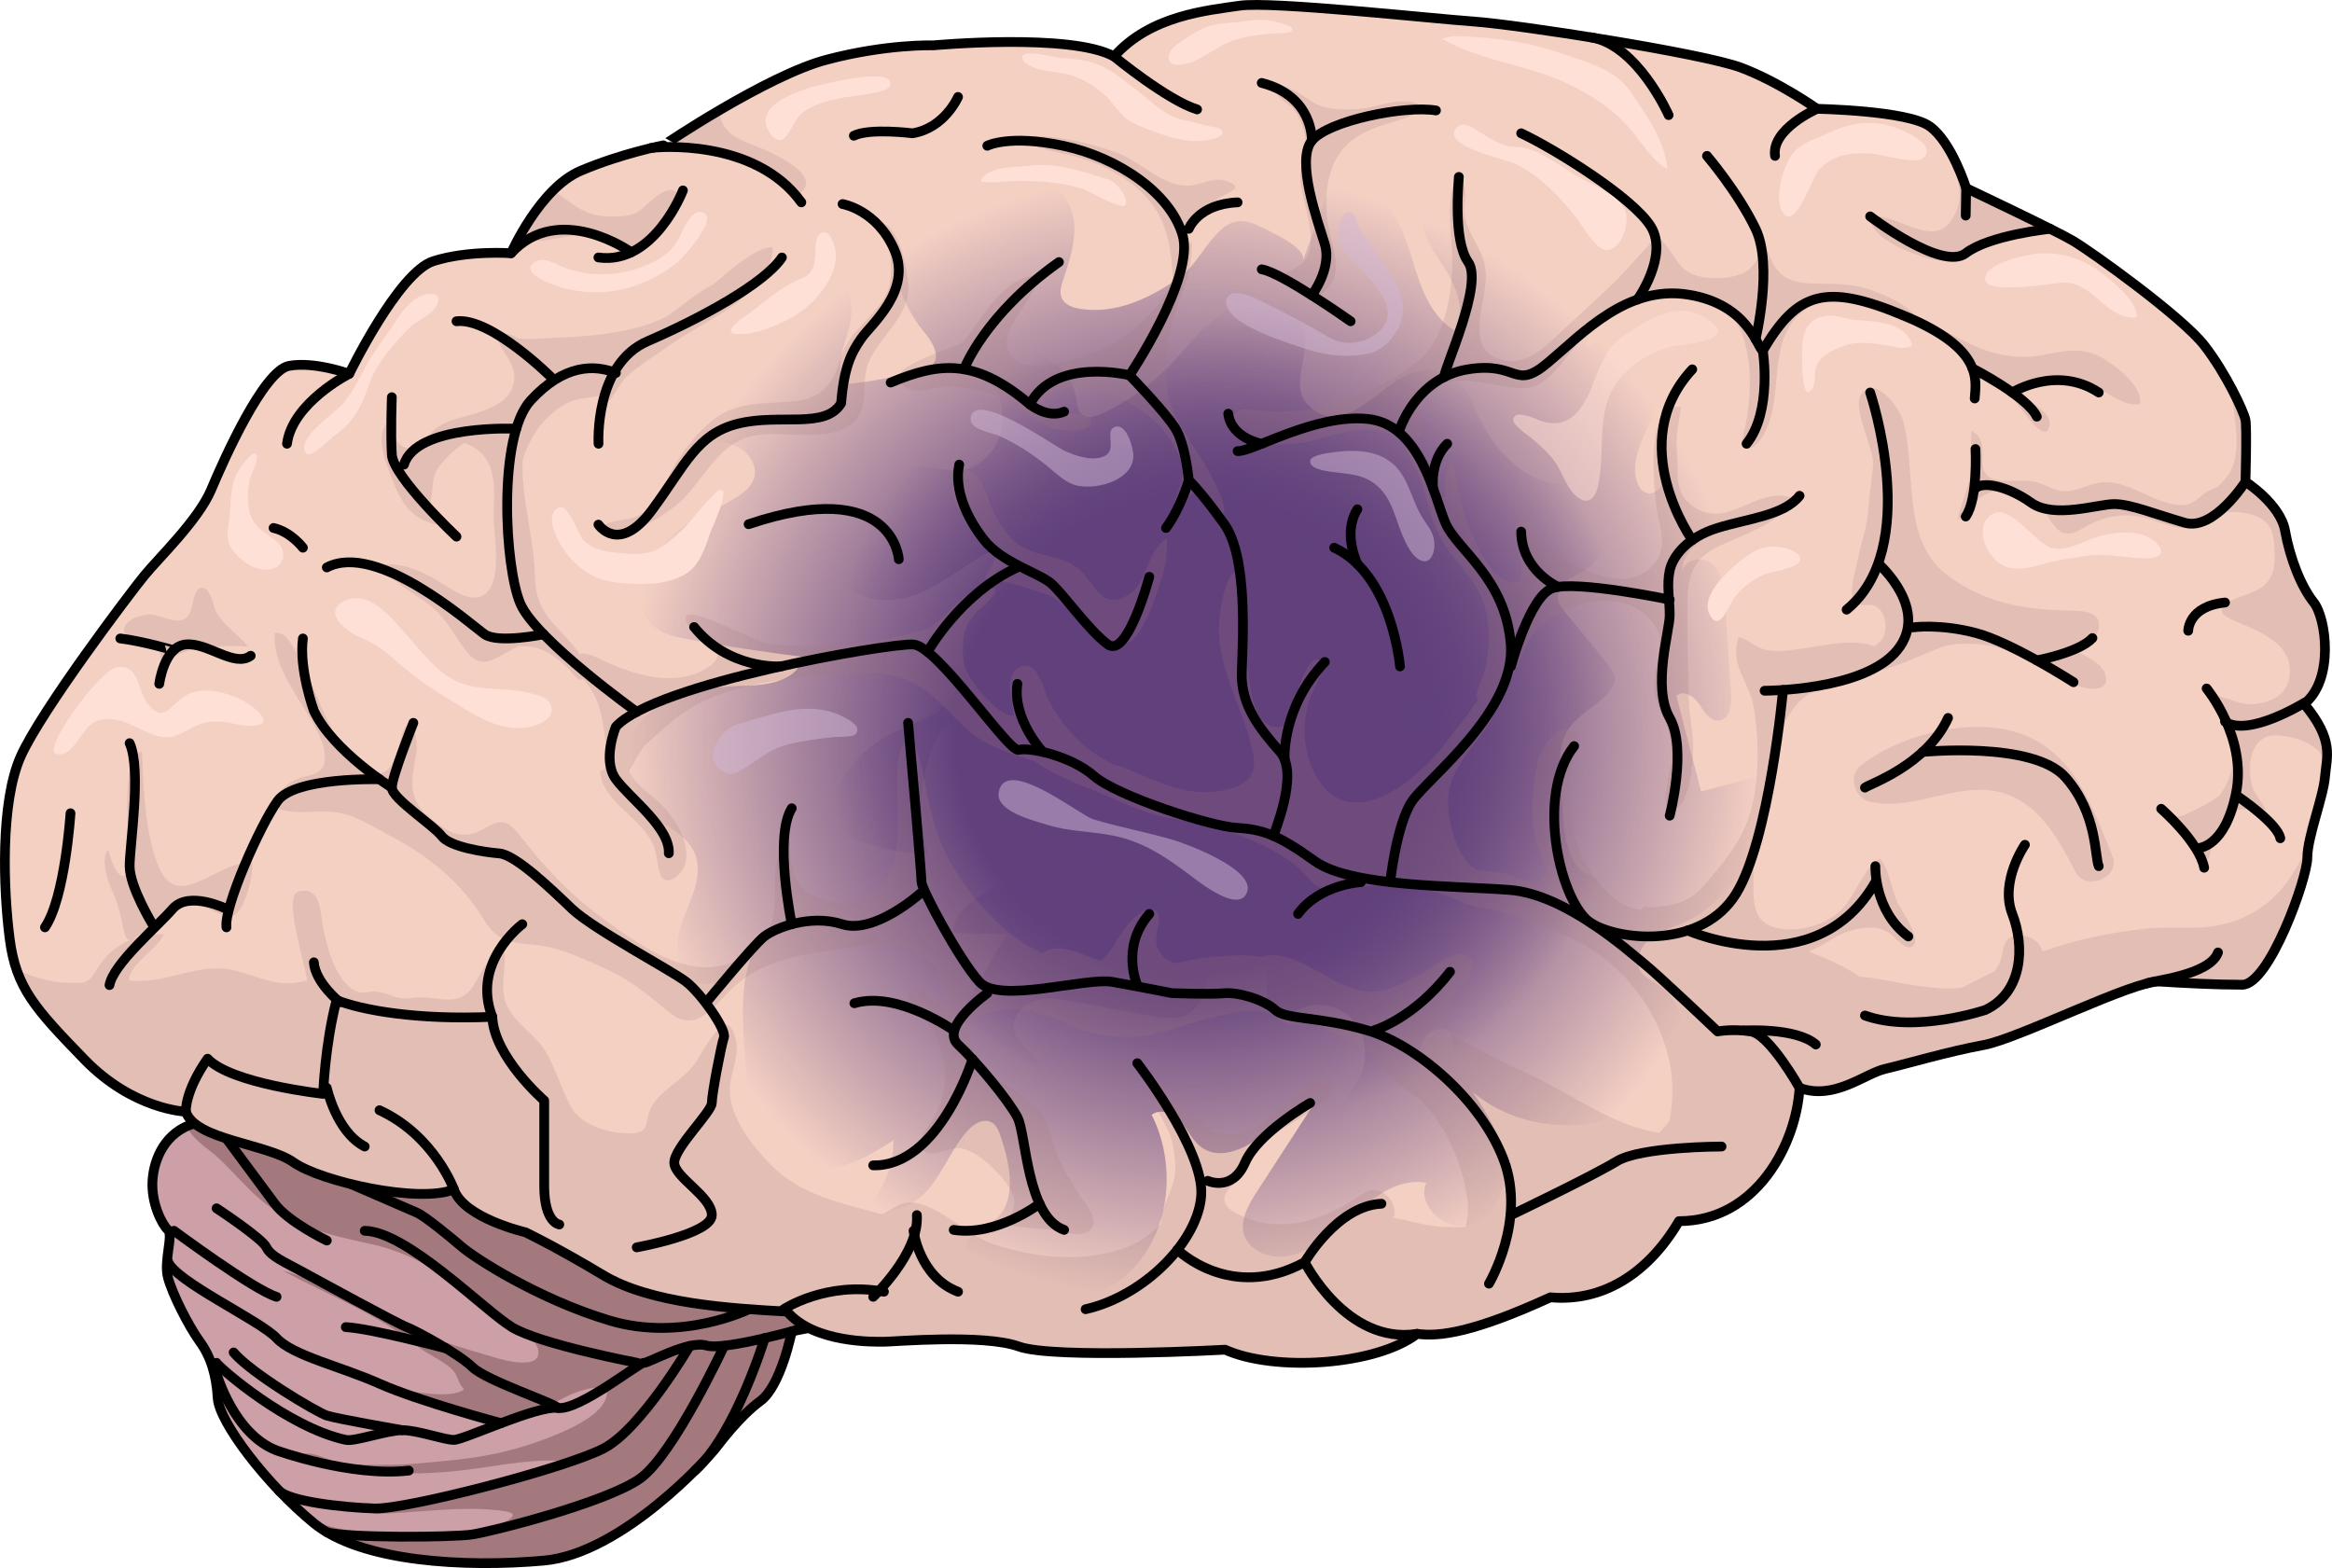 <?xml version="1.0" encoding="utf-8"?>
<!-- Generator: Adobe Illustrator 22.0.0, SVG Export Plug-In . SVG Version: 6.00 Build 0)  -->
<svg version="1.1" id="Layer_1" xmlns="http://www.w3.org/2000/svg" xmlns:xlink="http://www.w3.org/1999/xlink" x="0px" y="0px"
	 width="239.247px" height="160.874px" viewBox="0 0 239.247 160.874" enable-background="new 0 0 239.247 160.874"
	 xml:space="preserve">
<g>
	<g>
		<g>
			<g>
				<path fill="#CD9FA6" d="M81.232,136.589c0,0-1.09,5.583-3.226,7.15c-2.137,1.565-4.13,4.271-4.699,4.983
					c-0.569,0.712-9.444,10.678-17.536,11.39c-8.093,0.712-18.69,0.143-23.571-3.843c-4.882-3.987-9.722-10.393-9.864-12.814
					c-0.142-2.421-0.712-4.272-1.852-5.837c-1.138-1.568-2.816-4.877-3.259-6.567c-0.443-1.692,0.586-4.346,0-4.87
					c-0.585-0.524-1.719-2.713-1.58-5.036c0.141-2.323,1.357-5.04,4.309-5.887c2.951-0.849,11.049,0,11.049,0
					s18.669,4.472,19.096,4.304c0.427-0.17,12.446,3.935,12.446,3.935l15.887,5.995l4.544,6.758L81.232,136.589z"/>
				<path fill="#A4797E" d="M19.314,115.507c0.209-0.087,0.41-0.184,0.64-0.25c2.951-0.849,11.049,0,11.049,0
					s18.669,4.472,19.096,4.304c0.427-0.17,12.446,3.935,12.446,3.935l15.887,5.995l4.544,6.758l-1.744,0.339
					c0,0-1.09,5.583-3.226,7.15c-2.137,1.565-4.13,4.271-4.699,4.983c-0.569,0.712-9.444,10.678-17.536,11.39
					c-8.093,0.712-18.69,0.143-23.571-3.843c-0.369-0.302-0.737-0.62-1.104-0.945c1.013,0.544,1.888,1.012,2.43,1.179
					c2.667,0.823,5.531,0.754,8.304,0.809c2.091,0.043,4.303,0.37,6.37,0.004c1.13-0.201,2.58-0.622,3.594-1.163
					c1.712-0.914,0.422-1.094-0.944-1.226c-4.241-0.411-8.338,0.346-12.502,0.384c1.709-0.519,3.692-0.365,5.454-0.916
					c1.456-0.456,2.945-0.77,4.36-1.301c1.531-0.575,3.081-0.807,4.641-1.265c1.354-0.398,4.059-0.649,4.782-1.954
					c-3.787-0.214-7.62,0.782-11.351,1.101c-2.83,0.243-5.351,0.279-8.201,0.004c-1.599-0.154-6.389,0.06-7.021-1.805
					c1.344-0.281,2.738,0.755,4.072,0.932c1.666,0.221,3.523,0.187,5.203,0.169c1.933-0.02,3.761-0.24,5.661-0.418
					c3.34-0.312,6.489-0.918,9.677-2.111c1.76-0.659,7.227-2.659,6.594-5.331c-4.039-0.535-7.082,3.694-10.987,3.497
					c-2.64-0.133-5.038-1.053-7.454-2.11c-3.975-1.74-8.355-2.313-12.157-4.49c2.819,0.925,5.677,2.218,8.557,2.98
					c1.642,0.434,6.106,1.328,7.441,0.243c-0.729-0.676-0.545-1.475-1.421-2.214c-1.05-0.884-2.403-1.405-3.483-2.279
					c-4.066-3.283-9.073-5.182-13.68-7.66c3.165,0.803,6.932,2.653,9.877,4.412c3.5,2.09,8.025,3.34,11.92,4.501
					c1.121,0.334,4.935,1.315,4.343-0.95c-0.299-1.145-2.9-2.579-3.804-3.258c-4.164-3.127-8.046-6.304-13.238-7.436
					c-4.969-1.084-8.798-1.909-12.485-5.556c-1.274-1.262-2.431-2.618-3.774-3.762C21.48,117.996,19.135,116.389,19.314,115.507z"/>
				<path fill="none" stroke="#000000" stroke-linecap="round" stroke-linejoin="round" stroke-miterlimit="10" d="M82.799,136.156
					c0,0-8.45,2.457-10.324,1.888c-1.875-0.569-6.002,1.848-6.429,1.779c-0.427-0.07-6.641,4.913-8.802,4.628
					c-2.162-0.285-9.647,3.275-10.674,3.275c-1.026,0-3.731-0.996-5.298-0.996c-1.567,0-4.885,1.194-5.799,0.996
					c-5.998-1.3-13.056-7.476-13.255-7.903"/>
				<path fill="none" stroke="#000000" stroke-linecap="round" stroke-linejoin="round" stroke-miterlimit="10" d="M65.391,139.822
					c0,0-10.004-1.9-12.883-3.667c-2.877-1.767-10.762-9.811-15.091-9.882"/>
				<path fill="none" stroke="#000000" stroke-linecap="round" stroke-linejoin="round" stroke-miterlimit="10" d="M57.244,144.451
					c-0.5-0.558-7.336-2.796-8.767-4.181c-1.431-1.385-5.799-3.751-6.758-4.114c-0.959-0.361-8.963-4.731-10.715-5.689
					c-1.751-0.959-3.244-1.574-3.67-2.493c-0.426-0.918-5.115-4.008-5.115-4.008"/>
				<path fill="none" stroke="#000000" stroke-linecap="round" stroke-linejoin="round" stroke-miterlimit="10" d="M33.527,127.273
					c0,0-3.955-1.902-5.341-3.776c-1.385-1.875-4.967-6.695-4.967-6.695"/>
				<path fill="none" stroke="#000000" stroke-linecap="round" stroke-linejoin="round" stroke-miterlimit="10" d="M70.763,138.087
					c0,0-4.96,8.47-8.797,10.495c-3.836,2.025-20.247,6.287-23.55,6.181c-3.304-0.107-8.772-0.724-9.799-1.838"/>
				<path fill="none" stroke="#000000" stroke-linecap="round" stroke-linejoin="round" stroke-miterlimit="10" d="M74.289,138.087
					c0,0-5.183,11.134-8.594,13.585c-3.411,2.451-15.148,5.435-17.219,5.754c-2.069,0.32-13.019,0.375-14.951-0.24"/>
				<path fill="none" stroke="#000000" stroke-linecap="round" stroke-linejoin="round" stroke-miterlimit="10" d="M78.458,137.286
					c0,0-2.999,9.86-7.166,13.588"/>
				<path fill="none" stroke="#000000" stroke-linecap="round" stroke-linejoin="round" stroke-miterlimit="10" d="M51.404,146.011
					c0,0-8.436-2.252-12.471-4.05c-4.034-1.798-8.88-2.863-10.559-4.675c-1.679-1.812-10.493-5.862-11.148-7.886"/>
				<path fill="none" stroke="#000000" stroke-linecap="round" stroke-linejoin="round" stroke-miterlimit="10" d="M17.849,126.273
					c0,0,8.154,6.054,10.524,6.775"/>
				<path fill="none" stroke="#000000" stroke-linecap="round" stroke-linejoin="round" stroke-miterlimit="10" d="M22.218,140.909
					c0,0,1.75,6.204,6.155,7.897c0,0,7.603,2.75,13.564,2.069"/>
				<path fill="none" stroke="#000000" stroke-linecap="round" stroke-linejoin="round" stroke-miterlimit="10" d="M76.85,134.319
					c0,0-6.881,3.394-14.305,1.162c-7.424-2.233-13.853-6.442-15.104-7.507c-1.25-1.066-3.843-3.209-4.689-3.566
					c-0.847-0.358-6.746-2.925-6.746-2.925"/>
				<path fill="none" stroke="#000000" stroke-linecap="round" stroke-linejoin="round" stroke-miterlimit="10" d="M45.791,138.349
					c0,0-7.756-2.069-10.318-2.193"/>
				<path fill="none" stroke="#000000" stroke-linecap="round" stroke-linejoin="round" stroke-miterlimit="10" d="M41.272,146.729
					c0,0-6.702-1.16-7.745-1.501c-1.043-0.339-7.77-4.343-9.559-6.472"/>
				<path fill="none" stroke="#000000" stroke-linecap="round" stroke-linejoin="round" stroke-miterlimit="10" d="M81.232,136.589
					c0,0-1.09,5.583-3.226,7.15c-2.137,1.565-4.13,4.271-4.699,4.983c-0.569,0.712-9.444,10.678-17.536,11.39
					c-8.093,0.712-18.69,0.143-23.571-3.843c-4.882-3.987-9.722-10.393-9.864-12.814c-0.142-2.421-0.712-4.272-1.852-5.837
					c-1.138-1.568-2.816-4.877-3.259-6.567c-0.443-1.692,0.586-4.346,0-4.87c-0.585-0.524-1.719-2.713-1.58-5.036
					c0.141-2.323,1.357-5.04,4.309-5.887c2.951-0.849,11.049,0,11.049,0s18.669,4.472,19.096,4.304
					c0.427-0.17,12.446,3.935,12.446,3.935l15.887,5.995l4.544,6.758L81.232,136.589z"/>
			</g>
			<path fill="none" stroke="#000000" stroke-linecap="round" stroke-linejoin="round" stroke-miterlimit="10" d="M19.063,113.239
				c0-0.489,2.443-3.094,2.116-5.373c3.744,2.279,7.651,6.351,11.885,4.396c1.953-7.651,1.79-9.442,1.79-9.442
				s10.419,3.745,15.141,2.605c2.768,5.698,5.209,8.791,5.697,8.791c0.49,0-1.465,8.303-0.976,9.281"/>
			<path fill="#F4D0C3" d="M19.063,114.052c0,0-5.373-0.162-10.42-5.371c-5.046-5.21-7-7.326-7.651-12.373
				c-0.651-5.046-0.976-14.001,1.14-18.721c2.116-4.722,11.229-16.768,12.695-18.558c1.465-1.79,5.535-5.698,6.838-8.791
				c1.301-3.093,5.372-12.21,7.976-12.698c2.604-0.489,6.187,0.814,6.187,0.814s5.046-10.419,8.628-11.559
				c3.582-1.14,7.976-0.814,7.976-0.814s2.929-6.676,7.163-8.467c4.232-1.791,8.466-2.604,8.466-2.604S78.64,7.748,84.826,6.12
				c6.187-1.629,10.907-1.465,10.907-1.465s14.164-1.302,18.56,1.14c3.744-4.233,9.606-4.722,12.861-5.21
				c3.256-0.488,19.538,1.302,24.095,1.628c4.557,0.326,23.442,3.255,27.349,4.72c3.909,1.465,7.815,4.234,7.815,4.234
				s9.281,0.162,11.558,1.79c2.279,1.629,3.745,6.348,3.745,6.348s8.954,4.233,10.907,5.373c1.953,1.14,11.232,7.815,13.511,10.745
				c2.279,2.93,4.07,6.837,4.234,7.651c0.162,0.815,0,6.349,0,6.349s3.581,2.279,4.068,5.047c0.488,2.768,1.629,5.698,2.931,7.326
				c1.303,1.628,2.116,7.976-0.976,10.42c3.093,3.744,2.319,5.371,2.136,7.487c-0.183,2.118-1.811,6.187-1.811,8.303
				c0,2.117-3.906,13.024-6.675,13.024c-2.768,0-5.86-0.163-8.466-0.326c-2.604-0.163-14.486,5.861-18.069,6.512
				c-3.581,0.651-7.976,1.954-10.092,2.443c-2.118,0.487-5.21,3.254-8.792,1.952c-0.325,5.698-4.394,13.675-12.372,13.675
				c-3.256,5.534-7.976,8.301-13.186,7.814c-7.814,3.582-11.395,4.07-13.675,3.745c-4.232,3.255-14.653,3.907-19.699,1.628
				c0,0-17.582,0.976-21.163-0.326c-3.582-1.302-12.861-0.489-13.838-0.489c-0.978,0-7.164,0.162-9.932-3.093
				c-5.86-0.326-14-0.815-18.883-3.745c-4.885-2.931-7.978-4.396-7.978-4.396s-6.35-1.465-7.326-4.396
				c-3.581,1.465-13.675-0.812-16.442-2.768C27.36,117.309,20.045,116.982,19.063,114.052z"/>
			<radialGradient id="SVGID_1_" cx="122.458" cy="75.605" r="58.245" gradientUnits="userSpaceOnUse">
				<stop  offset="0" style="stop-color:#61407C"/>
				<stop  offset="0.418" style="stop-color:#61407C"/>
				<stop  offset="1" style="stop-color:#61407C;stop-opacity:0"/>
			</radialGradient>
			<path fill="url(#SVGID_1_)" d="M110.955,31.709c-0.807-0.112-1.712-0.398-2.033-1.147c-0.255-0.593-0.05-1.274,0.159-1.884
				c0.917-2.675,1.866-5.794,0.335-8.17c-1.397-2.168-4.293-2.752-6.871-2.806c-3.167-0.067-6.606,0.498-8.795,2.787
				c-3.427,3.584-2.129,9.728,1.04,13.541c0.838,1.008,1.788,2.549,0.827,3.441c-0.274,0.255-0.648,0.368-1.008,0.469
				c-2.61,0.731-5.286,1.227-7.985,1.481c-0.942-1.677-0.11-3.737,0.432-5.583c0.542-1.846,0.476-4.351-1.301-5.089
				c-0.712-0.296-1.523-0.204-2.278-0.049c-7.388,1.514-12.938,9.225-12.027,16.712c1.359-0.098,2.779-0.186,4.031,0.352
				s2.257,1.916,1.895,3.23c-0.257,0.934-1.1,1.575-1.925,2.084c-2.665,1.648-5.751,2.745-7.893,5.033
				c-2.142,2.288-2.803,6.445-0.287,8.313c0.941,0.699,2.136,0.94,3.289,1.152c3.877,0.714,7.775,1.315,11.687,1.801
				c-0.18,2.346-3.311,2.919-5.663,2.973c-3.431,0.078-7.058,0.526-9.768,2.631c-2.71,2.105-4,6.36-1.89,9.067
				c1.758,2.256,5.307,2.914,6.366,5.572c0.849,2.131-0.338,4.459-1.175,6.594c-0.837,2.135-1.108,5.041,0.822,6.279
				c1.298,0.832,3.09,0.449,4.309-0.495s1.994-2.335,2.736-3.686c-2.04,3.147-1.877,7.184-1.642,10.927
				c0.159,2.532,0.329,5.116,1.279,7.469c0.95,2.353,2.831,4.479,5.304,5.044c3.06,0.699,6.086-1.066,8.73-2.758
				c0.059,2.468-0.921,4.944-2.653,6.704c1.968,1.339,4.744,0.103,6.274-1.721s2.371-4.156,3.956-5.932
				c0.635-0.712,1.649-1.359,2.485-0.9c0.523,0.287,0.756,0.903,0.947,1.468c0.986,2.911,1.747,6.683-0.661,8.594
				c-1.112,0.883-2.906,1.446-2.883,2.865c0.008,0.487,0.26,0.935,0.536,1.336c3.39,4.942,11.341,5.416,15.845,1.464
				c4.505-3.952,5.356-11.141,2.655-16.49c0.884-0.729,2.26-0.126,3.008,0.743c0.748,0.868,1.231,1.991,2.176,2.639
				c1.762,1.209,4.191,0.215,5.882-1.091s3.314-2.986,5.44-3.208c-1.915,2.948-3.83,5.896-5.745,8.844
				c-0.893,1.375-1.821,3.04-1.214,4.563c0.371,0.931,1.271,1.575,2.233,1.857c6.007,1.759,10.24-8.513,16.395-7.38
				c-1.044,2.416,2.091,5.084,4.596,4.275s3.746-3.81,3.434-6.424s-1.791-4.922-3.236-7.122c4.204,3.478,10.396,4.356,15.401,2.183
				c2.552-1.108,4.858-3.058,5.8-5.676c0.942-2.618,0.219-5.909-2.09-7.461c-0.666-0.447-1.465-0.773-1.89-1.453
				c-0.659-1.055-0.084-2.507,0.873-3.302c0.956-0.795,2.196-1.137,3.34-1.627c5.608-2.4,8.996-9.093,7.613-15.033
				c-1.885,0.496-3.77,0.993-5.655,1.489c-0.84-3.257-1.68-6.514-2.52-9.771c0.614-0.723,1.792-0.01,2.311,0.784
				s1.138,1.821,2.079,1.696c1.082-0.144,1.291-1.604,1.218-2.693c-0.213-3.191-0.427-6.383-0.64-9.574
				c-0.089-1.337-0.24-2.81-1.219-3.725c-0.979-0.915-3.036-0.574-3.123,0.763c-0.182-2.343,2.513-3.69,4.671-4.622
				c2.158-0.932,4.575-3.118,3.464-5.19c-0.888-1.656-3.314-1.622-4.764-2.818c-1.297-1.069-2.235-3.261-3.855-2.811
				c-1.536,0.427-1.356,2.611-1.15,4.192c0.207,1.581-0.958,3.843-2.324,3.022c-0.381-0.229-0.6-0.654-0.729-1.079
				c-1.025-3.385,2.575-6.623,2.329-10.151c-0.237-3.405-4.879-5.55-7.626-3.524c0.446-2.734,4.011-4.09,4.505-6.816
				c0.434-2.397-1.692-4.423-3.641-5.884c-2.952-2.212-7.286-4.269-9.996-1.767c-1.041,0.961-1.959,2.601-3.337,2.272
				c-1-0.238-2.144-1.448-2.756-0.622c-0.451-0.77-0.902-1.541-1.352-2.311c-0.895,2.234,0.615,4.635,1.947,6.64
				s2.552,4.693,1.189,6.676c-2.054-1.226-3.126-3.582-3.863-5.858c-0.737-2.276-1.298-4.689-2.773-6.573s-4.23-3.048-6.311-1.869
				c-0.863,2.399-1.726,4.797-2.588,7.196c0.435-1.211-2.624-2.661-3.36-3.041c-2.154-1.111-3.534-1.74-5.36,0.139
				c-1.691,1.74-2.345,3.571-4.448,4.957C117.65,30.708,114.444,32.193,110.955,31.709z"/>
			<radialGradient id="SVGID_2_" cx="126.345" cy="73.404" r="41.872" gradientUnits="userSpaceOnUse">
				<stop  offset="0" style="stop-color:#61407C"/>
				<stop  offset="0.418" style="stop-color:#61407C"/>
				<stop  offset="1" style="stop-color:#61407C;stop-opacity:0"/>
			</radialGradient>
			<path fill="url(#SVGID_2_)" d="M159.265,106.817c-0.986,1.299-2.668,1.817-4.237,2.261c-1.094,0.31-2.226,0.622-3.354,0.473
				c-1.128-0.149-2.259-0.885-2.505-1.996c-0.106-0.477-0.048-1.001-0.285-1.429c-0.562-1.015-2.257-0.551-2.808,0.47
				c-0.551,1.021-0.413,2.256-0.559,3.407c-0.373,2.934-2.899,5.455-5.833,5.823c-0.457,0.057-0.946,0.061-1.346-0.165
				c-0.769-0.435-0.88-1.543-0.553-2.364c0.327-0.821,0.967-1.472,1.436-2.222c1.21-1.935,1.125-4.659-0.371-6.383
				s-4.351-2.149-6.172-0.772c-0.212,0.161-0.415,0.344-0.663,0.439c-1.147,0.436-1.98-1.165-2.026-2.391
				c-0.046-1.243,0.098-2.51-0.213-3.715c-0.311-1.204-1.249-2.373-2.491-2.435c-1.745-0.087-2.816,1.888-3.188,3.595
				s-0.651,3.711-2.157,4.598c-1.106,0.651-2.495,0.443-3.758,0.214c-2.691-0.488-5.382-0.976-8.073-1.465
				c-1.311-0.238-2.683-0.472-3.954-0.073s-2.379,1.656-2.131,2.965c0.22,1.164,1.346,1.89,2.097,2.806
				c0.751,0.916,0.921,2.639-0.207,3c-0.438,0.14-0.912,0.001-1.349-0.14c-2.945-0.953-6.396-2.839-6.229-5.929
				c0.063-1.163,0.666-2.218,1.253-3.224c1.234-2.112,2.468-4.225,3.701-6.337c-1.858-0.031-3.717-0.062-5.575-0.092
				c0.143-2.294,2.473-3.72,4.504-4.796s4.316-2.652,4.253-4.95c-0.026-0.953-0.476-1.838-0.949-2.666
				c-1.744-3.054-3.946-5.846-6.51-8.254c-0.335-0.315-0.708-0.638-1.165-0.689c-0.864-0.097-1.494,0.784-1.854,1.576
				c-1.656,3.647-1.939,7.899-0.781,11.734c-2.961-0.17-5.891-0.854-8.622-2.011c-0.547-0.232-1.128-0.522-1.385-1.058
				c-0.23-0.48-0.146-1.046-0.022-1.564c0.785-3.267,3.052-6.148,6.043-7.68c2.607-1.335,6.106-2.093,6.932-4.903
				c-0.624-0.397-1.143-0.956-1.492-1.608c1.737-1.017,4.188,0.315,5.883-0.772c0.907-0.582,1.305-1.693,1.541-2.744
				c0.461-2.051,0.533-4.189,0.211-6.266c-0.181-1.169-0.761-2.564-1.943-2.632c-0.513-0.029-0.997,0.219-1.442,0.475
				c-2.225,1.284-4.228,2.976-6.605,3.95c-2.377,0.974-5.371,1.07-7.27-0.66c-1.554-1.416-1.998-3.798-1.406-5.815
				c0.592-2.017,2.082-3.68,3.827-4.852c1.596-1.072,3.492-1.795,5.412-1.684c1.262,0.073,2.51,0.5,3.764,0.347
				c1.953-0.239,3.535-1.931,4.009-3.841c0.474-1.91-0.017-3.961-0.963-5.687c-0.182-0.333-0.388-0.688-0.342-1.065
				c0.058-0.466,0.48-0.795,0.895-1.015c3.135-1.665,7.601,0.576,8.14,4.084c0.107,0.694,0.142,1.517,0.728,1.905
				c0.557,0.369,1.301,0.126,1.908-0.152c2.574-1.178,4.929-2.834,6.909-4.859c2.08-2.127,3.833-4.72,6.505-6.029
				c2.672-1.309,6.703-0.499,7.385,2.397c0.588,2.498-1.465,5.571,0.272,7.461c3.014,3.278,6.364-0.414,8.824-2.112
				c1.785-1.231,4.248-2.01,6.071-0.837c1.285,0.827,1.865,2.369,2.491,3.763c1.62,3.606,4.56,7.13,8.502,7.42
				c0.468,0.034,0.963,0.028,1.367,0.265c0.281,0.164,0.486,0.429,0.684,0.687c0.814,1.062,1.643,2.153,2.043,3.43
				c0.4,1.277,0.29,2.799-0.619,3.78c-0.632,0.682-1.545,1.013-2.323,1.522s-1.481,1.377-1.277,2.284
				c0.098,0.437,0.392,0.8,0.677,1.146c1.43,1.736,2.861,3.473,4.291,5.209c0.437,0.531,0.9,1.136,0.853,1.822
				c-0.034,0.501-0.34,0.942-0.678,1.313c-1.338,1.469-3.356,2.324-4.301,4.072c-0.671,1.243-0.677,2.726-0.627,4.137
				c0.063,1.818,0.19,3.635,0.38,5.444c0.226,2.16,0.963,4.787,3.091,5.22c1.276,0.26,2.877-0.339,3.738,0.638
				c0.661,0.75,0.32,2.006-0.439,2.657c-0.759,0.651-1.79,0.857-2.77,1.055C156.936,95.77,162.385,102.704,159.265,106.817z"/>
			<g>
				<path opacity="0.2" fill="#A4797E" d="M76.887,16.756c-2.237-0.895-4.552-1.822-6.95-1.968c-0.498-0.03-1.125,0.016-1.766,0.047
					c0.514-0.343,2.787-1.851,5.664-3.54c-0.03,0.314,0.017,0.668,0.182,1.084c0.639,1.612,2.274,2.121,3.771,2.714
					c1.455,0.577,7.2,3.111,3.921,4.977l0.42-0.316C81.071,20.196,77.887,17.157,76.887,16.756z"/>
				<path opacity="0.2" fill="#A4797E" d="M86.989,43.747c-2.589,1.574-6.436,0.455-9.35,0.901c-4.215,0.646-5.454,5.028-8.479,7.36
					c-1.279,0.985-3.207,2.203-4.793,2.601c-0.527,0.133-1.966,0.432-2.373-0.041c-0.923-1.071,2.286-1.248,2.627-1.348
					c2.298-0.671,3.036-2.116,3.877-4.075c0.917-2.138,2.645-4.345,4.398-5.858c2.46-2.123,5.334-1.839,8.361-2.097
					c2.963-0.252,4.208-1.692,4.973-4.381c0.799-2.804,3.32-4.079,4.641-6.518c0.616-1.137,0.563-2.605,0.49-3.887
					c-0.08-1.4-1.023-2.346-1.187-3.593c2.137,0.104,3.117,5.358,2.997,7.062c-0.199,2.841-2.951,4.726-4.031,7.238
					C88.171,39.371,89.466,42.241,86.989,43.747z"/>
				<path opacity="0.2" fill="#A4797E" d="M13.651,65.731c-2.316-1.23,0.194-2.802,1.885-2.68c1.069,0.077,2.393,1.018,3.443,0.425
					c0.972-0.548,0.684-2.809,1.497-3.125c1.123-0.436,1.409,1.95,1.768,2.556c0.803,1.356,2.292,2.239,3.208,3.437
					c-2.206-0.172-8.997-0.24-9.052,3.139c0.013-0.76,0.282-2.177-0.177-2.822C15.63,65.829,14.476,66.168,13.651,65.731z"/>
				<path opacity="0.2" fill="#A4797E" d="M66.817,24.867c-1.848,1.516-2.775,0.811-4.722-0.231
					c-0.783-0.419-1.639-0.489-2.556-0.494c-1.831-0.011-4.512,1.077-6.353,0.334c0.731-1.344,1.96-3.34,3.538-4.921
					c0.958,0.546,1.868,1.366,2.78,1.871c1.411,0.78,2.626,0.855,4.256,0.754c1.448-0.089,1.795-0.474,2.824-1.394
					c0.612-0.547,2.244-2.044,3.027-0.837C70.628,21.513,67.825,24.04,66.817,24.867z"/>
				<path opacity="0.2" fill="#A4797E" d="M92.987,39.788c-3.408-2.06,5.187-3.976,5.883-4.789c2.113-2.472,3.916-6.607,7.702-6.763
					c-0.016,2.438-5.382,6.353-2.394,8.724c1.706,1.353,6.249-0.011,8.032-0.717c2.472-0.979,5.007-2.983,6.635-5.006
					c0.646-0.801,1.083-1.725,1.482-2.667c-0.199-3.352-0.597-6.305-3.173-8.81c-1.638-1.594-3.763-2.69-5.911-3.415
					c-2.274-0.769-4.844-0.844-6.747-2.279c2.996-0.446,7.441,0.575,10.246,1.666c2.404,0.937,4.83,3.637,7.538,3.284
					c1.089-0.142,2.259-0.865,3.467-0.463c2.035,0.676,0.502,1.061-0.451,1.625c-2.37,1.403-3.761,3.718-4.149,6.442
					c-0.001,0.012-0.001,0.023-0.003,0.035c0.309-0.677,0.653-1.33,1.107-1.907c0.203,3.082-1.042,5.144-1.893,7.951
					c-0.708,2.335-1.02,5.406-0.527,7.846c0.512,2.528,2.864,5.445,4.141,7.719c0.25,0.447,2.783,4.951,1.02,4.651
					c-1.083-0.184-1.141-2.213-2.22-2.322c-1.117-0.113-1.617,1.59-2.042,2.34c-0.728-1.126,0.243-2.428,0.498-3.608
					c0.247-1.141-0.05-2.087-0.565-3.168c-1.135-2.381-3.293-4.097-5.63-5.278c-1.676-0.847-4.898-1.743-6.665-0.791
					c-3.787,2.039,2.504,2.276,3.483,2.628c0.634,2.161-3.402,1.411-4.35,1.028c-1.821-0.737-3.128-2.307-4.977-3.057
					c-1.696-0.689-3.596-1.013-5.427-1.014C95.932,39.673,94.081,40.45,92.987,39.788z"/>
				<path opacity="0.2" fill="#A4797E" d="M99.514,53.549c-0.998-1.122-1.841-1.881-1.818-3.469
					c0.018-1.201,0.545-2.363,1.961-1.704c1.201,0.558,1.693,3.041,2.267,4.119c0.639,1.204,1.341,2.467,2.443,3.281
					c2.193,1.622,5.081,0.981,6.908,3.2c1.347,1.638,2.136,3.573,4.557,1.989c2.035-1.331,1.79-4.527,3.894-5.705
					c0.006,1.27-0.055,2.526-0.453,3.747c-0.575,1.769-1.957,6.739-4.087,7.204c-0.505,0.111-1.043-0.011-1.595-0.279
					c-1.986-0.967-4.144-3.84-5.578-4.679c-0.569-0.333-6.889-2.369-6.94-1.729c0.088-1.096,1.344-1.764,0.996-2.97
					C101.778,55.543,100.204,54.325,99.514,53.549z"/>
				<path opacity="0.2" fill="#A4797E" d="M236.391,72.215c0.175,0.212,0.335,0.416,0.485,0.615
					c0.047,0.062,0.091,0.122,0.136,0.183c0.101,0.138,0.197,0.272,0.288,0.404c0.044,0.063,0.088,0.126,0.129,0.189
					c0.092,0.139,0.177,0.273,0.257,0.406c0.027,0.043,0.055,0.087,0.081,0.129c0.098,0.169,0.187,0.332,0.268,0.491
					c0.025,0.048,0.045,0.094,0.07,0.143c0.054,0.111,0.105,0.222,0.152,0.329c0.024,0.057,0.047,0.114,0.07,0.171
					c0.04,0.098,0.075,0.194,0.108,0.29c0.018,0.052,0.037,0.104,0.053,0.155c0.043,0.131,0.078,0.261,0.109,0.387
					c0.01,0.043,0.017,0.085,0.026,0.126c0.02,0.093,0.04,0.185,0.054,0.276c0.008,0.057,0.016,0.113,0.023,0.169
					c0.01,0.07,0.017,0.14,0.023,0.21c0.007,0.058,0.011,0.115,0.014,0.172c0.004,0.067,0.006,0.132,0.007,0.198
					c0.003,0.106,0.003,0.212-0.001,0.317c0,0.05-0.001,0.102-0.004,0.153c-0.003,0.076-0.008,0.153-0.016,0.228
					c-0.001,0.033-0.004,0.065-0.007,0.097c-0.007,0.087-0.016,0.172-0.026,0.259c-0.314-0.56-0.629-1.108-0.995-1.415
					c-1.103-0.921-2.409-1.286-3.777-1.441c-2.918-0.33-3.447,2.787-2.877,5.149c0.224,0.93,1.055,1.611,1.414,2.494
					c-1.368,0.058-2.573-0.426-3.825,0.448c-1.099,0.767-1.432,2.089-1.709,3.26c-0.317,1.333-0.451,2.419-1.805,0.859
					c-0.711-0.82-2.068-2.879-2.003-3.955c-0.038,0.651,4.263-1.644,4.65-2.176c1.186-1.636,1.997-4.357,1.052-6.26
					c-0.656-1.319-1.565-2.568-2.013-3.926c1.819,0.03,3.006,1.211,4.932,0.834c1.631-0.32,2.929-1.047,3.151-2.841
					c0.434-3.529-3.499-4.66-5.974-5.794c-2.716-1.243,0.955-2.319,2.153-2.793c2.211-0.875,2.408-2.388,2.258-4.776
					c-0.091-1.42-0.366-2.285-1.705-2.949c-1.182-0.585-2.631-0.548-3.982-0.449c-0.125,0.144-0.255,0.282-0.392,0.403
					c-2.305,2.025-4.187,1.079-6.668,0.296c-2.536-0.8-4.759-0.373-6.866,0.914c-3.115,1.9-3.049-1.639-5.317-3.058
					c-1.236-0.774-2.812-1.038-4.222-0.604c-1.51,0.465-2.047,1.951-3.328,2.812c0.312-1.673,1.186-3.332,1.367-5.075
					c0.138-1.331-0.051-2.723,0.027-4.053c2.596,1.154-0.666,4.855,3.291,5.109c1.205,0.077,2.458-0.156,3.582,0.188
					c1.104,0.338,1.726,0.971,3.053,0.867c1.401-0.11,2.445-0.941,3.921-0.905c1.45,0.037,2.637,0.607,3.951,1.204
					c1.202,0.544,3.023,1.379,4.376,1.063c0.92-0.215,1.408-1.009,2.224-1.416c0.336-0.168,0.616-0.274,0.86-0.341
					c0.589-0.634,1.191-1.247,1.436-1.819c1.066-2.481,0.237-5.558-0.048-8.105c-0.016-0.13-0.025-0.262-0.034-0.395
					c0.006,0.009,0.01,0.018,0.016,0.028c0.099,0.187,0.196,0.37,0.287,0.549c0.006,0.011,0.011,0.023,0.017,0.033
					c0.092,0.179,0.179,0.354,0.263,0.523c0.006,0.011,0.01,0.023,0.016,0.033c0.081,0.165,0.156,0.324,0.227,0.477
					c0.008,0.015,0.016,0.031,0.023,0.045c0.067,0.145,0.129,0.282,0.186,0.414c0.01,0.02,0.018,0.04,0.027,0.06
					c0.053,0.121,0.101,0.234,0.146,0.343c0.01,0.023,0.021,0.05,0.03,0.072c0.041,0.098,0.075,0.187,0.106,0.272
					c0.01,0.025,0.021,0.052,0.03,0.077c0.028,0.079,0.051,0.147,0.074,0.211c0.006,0.021,0.016,0.046,0.021,0.066
					c0.024,0.079,0.043,0.147,0.054,0.2c0.162,0.815,0,6.349,0,6.349s3.581,2.279,4.068,5.047c0.488,2.768,1.629,5.698,2.931,7.326
					C238.67,63.423,239.484,69.772,236.391,72.215z"/>
				<path opacity="0.2" fill="#A4797E" d="M212.903,89.432c-2.142-4.218-4.658-8.473-9.897-8.397
					c-3.873,0.055-7.271,2.074-11.191,1.225c-1.519-0.329-2.251-2.648-0.971-3.678c3.797-3.054,10.528-4.812,15.351-3.645
					c6.326,1.53,8.318,7.462,10.525,12.887C217.618,90.027,213.965,91.522,212.903,89.432z"/>
				<path opacity="0.2" fill="#A4797E" d="M1.982,100.224c-0.001-0.006-0.004-0.014-0.007-0.021
					c-0.081-0.219-0.155-0.442-0.219-0.667c1.688,0.671,3.134,1.193,4.956,1.283c2.552,0.126,2.411-0.119,3.511-1.804
					c0.779-1.191,1.888-2.048,3.145-2.571c-0.348,0.062-0.519-0.277-0.731-1.278c-0.324-1.53-0.582-2.635-1.252-4.065
					c-0.47-1.001-1.033-3.097-0.291-3.909c0.247,0.638,0.768,3.239,2.003,2.558c0.731-0.404,0.169-2.206,0.136-2.876
					c-0.094-1.883-0.8-9.266,1.343-9.779c0.114,3.607,0.304,8.702,1.795,12.04c1.997,4.469,6.27-1.096,9.513-0.576
					c0.109,1.167-0.774,5.165-2.083,5.39c-1.449,0.25-2.75-1.399-4.385-1.145c-1.964,0.304-3.235,1.768-4.776,2.857
					c-0.423,0.299-0.738,0.536-0.985,0.67c0.992-0.365,2.064-0.534,3.147-0.47c-0.728,1.702-3.533,2.924-3.545,4.718
					c3.503,0.497,6.986-1.862,10.612-1.058c2.807,0.622,4.627,1.944,7.631,1.069c-0.01-1.016-2.573-8.719-0.881-9.127
					c2.276-0.549,2.213,1.939,2.508,3.551c0.358,1.95,1.168,5.071,2.839,6.326c1.272,0.955,1.642,0.197,2.91,0.431
					c1.333,0.245,1.868,0.839,3.325,0.615c2.838-0.382,4.898,1.345,6.567-1.588c-0.026,0.043,2.661-4.914,2.934-3.349
					c0.351,2.019-0.626,3.948,0.423,5.955c0.898,1.717,2.729,2.692,3.733,4.289c1.103,1.756,1.665,3.907,2.657,5.739
					c0.799,1.475,2.116,2.072,3.655,2.531c0.715,0.214,3.589,0.71,3.97-0.275c0.054-0.138,0.121-0.255,0.186-0.379
					c0.358-3.251,3.159-3.797,4.898-6.121c0.616-0.822,1.063-1.778,1.651-2.598c1.211-1.689,2.065-2.129,2.599,0.004
					c0.451,1.804-0.588,3.474-0.597,5.177c-0.018,2.912,2.301,5.777,4.227,7.753c3.036,3.116,7.396,3.945,11.404,5.067
					c0.495-0.291,0.988-0.583,1.483-0.869c2.839-1.642,6.872,2.841,9.559,3.785c4.323,1.521,9.088,2.065,13.509,0.646
					c1.939-0.622,2.864-1.475,4.019-2.569c-0.001-0.307,0.037-0.624,0.105-0.934c0.282-1.284,1.003-2.407,1.276-3.704
					c0.248-1.179,0.057-2.276-0.148-3.463c-0.219-1.274-0.863-2.23-1.456-3.364c-0.309-0.59-1.316-2.11-0.764-2.827
					c0.701-0.906,3.53,2.379,4.092,2.919c1.157,1.111,2.24,2.191,3.904,2.207c1.475,0.014,2.631-0.711,3.818-1.535
					c1.053-0.732,2.032-1.463,2.919-2.396c0.776-0.816,1.487-1.81,2.715-1.848c1.97-0.06,1.284,1.461,0.284,2.353
					c-2.294,2.047-5.386,2.826-7.057,5.568c-0.518,0.849-0.925,1.702-1.636,2.415c-0.527,0.527-1.59,1.233-1.513,2.096
					c0.088,0.979,1.188,1.382,2.133,1.866c4.299,1.574,8.088,0.228,12.2-2.533c1.646-1.105,3.642,1.005,3.005,2.529
					c1.551,0.27,3.049,0.768,4.658,0.91c0.896,0.079,1.807,0.071,2.721,0.029c0.247-0.856,0.355-1.775,0.213-2.815
					c-0.511-3.784-2.264-7.839-5.082-10.437c-0.024-0.023-0.041-0.048-0.064-0.072c-1.216-0.717-2.311-1.564-3.2-2.622l-0.092,0.046
					c-1.321-2.63-5.175-4.037-8.175-5.191c-0.857,0.474-1.974,0.477-2.854-0.367c-2.318-2.223-10.789,1.473-13.575,1.85
					c-2.633,0.355-6.145-0.016-8.565-1.529c-1.578-0.556-3.154-1.143-4.912-1.157c-1.624-0.013-2.978,0.46-4.471,0.667
					c-0.209,1.909-0.287,3.176,1.062,4.842c1.233,1.524,3.064,2.458,4.655,3.584c1.802,1.272,2.193,2.418,2.736,4.444
					c0.508,1.892,1.564,3.565,2.557,5.226c0.527,0.881,2.224,2.575,1.424,3.655c-0.819,1.102-2.685,0.436-3.768,0.251
					c-1.568-0.267-3.182-0.222-4.739-0.525c-0.182-0.958,0.759-1.545,0.551-2.678c-0.204-1.107-1.079-2.055-1.817-2.841
					c-0.917-0.979-2.184-2.064-3.55-2.388c-1.064-0.251-2.881,0.932-3.737,0.374c-1.282-0.836,0.081-2.335,0.615-3.13
					c1.019-1.519,1.492-3.249,1.381-5.089c-0.112-1.873-0.8-3.77-1.879-5.29c-0.661-0.932-2.245-1.747-1.934-3.069
					c0.352-0.058,0.759-0.038,1.114,0.011c1.188,0.165,1.909,1.374,2.989,1.653c-0.544-1.174-0.443-3.061-1.418-4.136
					c-2.951-3.253-6.571-2.195-10.416-1.634c-3.745,0.546-7.008,1.082-9.928,3.603c-2.059,1.778-3.858,5.19-6.839,2.726
					c-2.213-1.828-3.974-3.328-6.651-4.517c-2.569-1.139-4.671-2.194-7.524-2.416c-2.394-0.186-3.596-0.559-4.831-2.593
					c-2.363-3.893-5.704-6.525-9.665-8.596c-1.78-0.93-3.295-2.015-5.363-2.352c-2.198-0.358-4.686,0.468-6.695-0.7
					c0.457-1.238,1.33-2.173,2.545-2.702c1.16-0.507,2.525-0.372,2.843-1.668c0.431-1.762-1.28-4.28-2.128-5.687
					c-1.489-2.469-3.1-4.71-2.965-7.663c1.07-0.131,1.588,0.927,2.072,1.733c2.21,3.669,3.047,8.35,6.287,11.446
					c2.78,2.658,3.926,0.622,4.545-2.144c0.782-3.506,1.976-0.646,1.604,1.428c-0.478,2.66-0.913,4.559,1.382,6.464
					c2.074,1.72,3.473,2.399,5.683,1.094c1.747-1.032,2.396-0.763,3.689,0.885c2.35,3,4.732,5.618,7.814,7.928
					c5.385,4.035,12.427,9.087,17.49,1.705c1.729-2.522-0.424-7.514,2.237-9.363c0.158,2.128,0.098,4.424,2.19,5.636
					c2.484,1.441,5.474,1.134,7.359-1.065c1.807-2.108,1.564-5.234,1.564-7.861c0-1.035-0.494-7.072,1.282-6.816
					c0.843,0.121,1.526,4.618,1.74,5.552c0.582,2.531,1.142,4.834,2.488,7.096c2.156,3.628,5.355,7.309,9.339,9.179
					c0.521-0.434,1.249-0.617,2.052-0.507c1.439,0.197,2.609,0.769,3.815,1.263c0.536-0.318,0.991-0.821,1.418-1.553
					c0.609-1.044,2.489-4.119,4.151-3.696c1.209,0.309-0.116,2.575,0.312,3.733c0.352,0.948,1.018,1.466,1.815,1.751
					c1.134-0.23,2.268-0.469,3.391-0.595c1.766-0.199,3.768-0.334,5.632-0.057c0.253-0.104,0.521-0.166,0.788-0.174
					c3.795-0.116,7,4.063,10.799,3.728c1.597-0.14,3.081-0.993,4.506-1.705c1.114-0.555,3.297-2.536,4.584-2.103
					c1.817,0.612,0.378,2.404-0.321,3.272c-1.003,1.248-1.94,3.085-1.536,4.742c2.748,1.429,5.477,2.889,8.325,4.191
					c4.736,2.164,8.501,5.25,13.516,6.105c0.385-0.388,0.755-0.8,1.103-1.226c0.309-2.035,0.443-4.046-0.06-6.285
					c-1.07-4.774-4.271-9.18-8.523-11.657c-3.063-1.785-6.486-2.721-9.827-3.853c-1.074,0.087-2.603-0.575-3.269-0.849
					c-2.643-1.086-4.664-1.573-7.621-1.572c-1.807,0-3.545,0.428-5.287,0.426c-1.585-0.004-1.795-0.35-2.731-1.414
					c-0.982-1.115-2.193-1.89-3.517-2.601c-3.345-1.795-6.507-2.631-10.241-3.228c-2.617-0.419-5.199-1.712-7.661-2.739
					c-1.805-0.752-4.518-1.72-6.382-3.132c-2.318-0.749-4.694-1.414-6.604-2.974c-1.866-1.524-3.294-3.55-5.382-4.806
					c-2.142-1.289-4.844-1.476-7.325-1.24c-5.033,0.479-10.772,0.761-15.373,3.201c-1.997,1.06-3.608,2.635-5.26,4.12
					c-0.522,0.47-1.157,1.911-1.692,2.686c0.498,1.248,1.939,2.198,2.871,3.032c1.602,1.436,3.625,4.302,2.844,6.643
					c-0.226,0.675-1.306,1.944-2.18,1.435c-0.566-0.329-0.673-2.435-0.881-3.069c-1.046-3.182-5.355-4.656-5.647-7.992l1.169-0.527
					c-0.253-0.622-0.387-1.364-0.458-1.747c-0.495-2.645-0.372-4.574-2.1-6.827c-0.094-0.122-0.207-0.254-0.328-0.396
					c-0.487,0.474-1.164-0.749-1.676-1.204c-0.852-0.756-1.59-1.365-2.647-1.811c-0.776-0.327-1.554-0.336-2.333-0.334
					c-0.352,0.173-0.694,0.375-1.023,0.559c-1.852,1.03-2.956,1.78-4.408-0.155c-1.302-1.734-1.956-3.288-3.736-4.676
					c-1.423-1.107-3.987-2.308-4.657-4.075c1.714-0.214,3.284,0.436,4.782,1.189c1.232,0.62,3.244,2.313,4.692,2.167
					c3.044-0.309,1.824-6.27,1.824-8.22c0-2.533,0.492-5.414-1.818-7.047c-0.373-0.263-0.772-0.456-1.184-0.585
					c-0.055,0.035-0.108,0.06-0.166,0.099c-0.971,0.65-2.028,1.678-2.681,2.721c-0.63,1.008-0.254,3.011-0.925,3.78
					c0.51,0.522,0.937,1.069,0.876,1.777c-2.553-0.574-3.602-2.271-4.476-4.549c-0.64-1.668-1.868-4.445-0.485-6.013
					c0.356,0.363,0.349,0.886,0.383,1.398c0.064-0.103,0.119-0.206,0.196-0.308c0.054,1.039,1.123,1.839,2.14,1.646
					c1.028-0.194,1.316-1.307,2.108-1.964c1.321-1.096,3.232-1.231,4.827-1.844c1.658-0.639,3.135-1.358,3.318-3.28
					c0.186-1.951-2.028-3.298-1.784-4.924c0.203,0.118,0.403,0.213,0.602,0.3c0-0.009-0.004-0.018-0.006-0.028
					c0.606-0.07,1.11,0.16,1.597,0.458c1.026,0.128,2.064,0.021,3.244-0.036c3.047-0.146,5.732-0.277,8.713-1.01
					c1.191-0.294,2.242-0.693,3.23-1.183c0.244-0.173,0.485-0.345,0.725-0.514c1.274-0.9,2.616-2.073,4.085-2.789
					c1.714-1.468,4.459-3.901,6.121-3.823c-0.16,5.03-7.058,7.504-10.388,9.927c-1.563,1.138-3.284,2.118-4.678,3.435
					c-0.873,0.823-2.543,4.624-2.707,1.843c-0.003,0.001-0.006,0.002-0.009,0.004c-1.246,0.384-2.224,0.163-3.477,0.863
					c-1.121,0.628-2.259,1.678-2.979,2.756c-0.664,0.998-1.124,2.002-1.439,3.022c-0.136,3.92,1.131,7.705,1.253,11.625
					c0.053,1.702,0.294,2.907,1.265,4.364c0.578,0.866,2.387,2.44,3.359,3.938c0.732-0.346,2.02,0.477,2.762,0.803
					c2.993,1.317,6.661,2.454,9.811,0.859c4.295-2.174-1.907-3.472-1.707-5.434c0.146-1.443,7.227,2.541,8.567,2.704
					c2.919,0.353,6.144,0.246,9.054-0.039c2.223-0.219,4.542-0.777,6.678-1.394c2.364-0.683,3.601-3.865,6.11-4.261
					c2.606-0.41,0.825,1.193-0.111,1.993c-1.438,1.232-1.881,2.406-1.879,4.234c0.001,1.614,0.332,2.435,1.31,3.723
					c0.739,0.971,2.613,3.223,3.926,3.104c-0.095-1.287-0.969-3.915,0.338-4.813c1.91-1.31,2.63,1.749,3.095,2.873
					c0.745,1.802,2.14,3.468,3.551,4.804c0.982,0.93,2.157,1.496,3.244,2.157c0.355,0.072,0.696,0.162,1.018,0.286
					c2.556,0.984,5.602,2.627,8.423,2.531c1.364-0.047,2.971-0.233,4.089-1.101c1.211-0.942,0.945-2.338,0.596-3.731
					c-1.02-4.053-3.508-8.055-3.304-12.362c0.04-0.815,0.585-6.091,2.173-5.298c0.905,0.451,0.599,4.619,0.637,5.441
					c0.095,2.039-0.237,10.692,3.3,10.373c1.639-0.149,1.655-2.406,1.988-3.695c0.143-0.553,1.272-4.238,2.394-2.955
					c0.565,0.645-0.941,3.007-1.155,3.662c-0.426,1.31-0.598,2.587-0.528,3.982c0.129,2.665,1.617,6.209,4.547,6.681
					c3.031,0.489,6.284-2.143,8.24-4.124c1.317-1.336,2.359-2.91,3.552-4.373c0.402-0.493,0.886-1.245,1.442-1.932
					c-0.439-0.717,0.278-1.769,0.497-2.46c0.728-2.289,0.813-4.769,0.185-7.088c-0.856-3.156-3.667-5.005-4.972-7.955
					c-0.7-1.58-0.992-3.269-1.517-4.902c-0.422-1.308-1.79-2.968-1.693-4.401c-0.886-0.242-1.917-0.77-2.563-0.873
					c-3.294-0.522-6.161,1.277-9.347,1.395c-1.293,0.048-3.359,0.111-4.539-0.46c-0.94-0.456-1.971-2.177-0.596-2.99
					c0.573-0.339,2.84,0.128,3.623,0.128c1.364,0,2.62-0.045,3.923-0.306c3.579-0.718,9.361-2.965,11.786-5.841
					c2.018-2.396,2.695-6.968,2.54-9.96c-0.096-1.87-0.344-3.838-0.155-5.727c0.118-1.166,0.657-3.016,1.361-1.392
					c0.385,0.89-0.131,2.353,0.109,3.327c0.572,2.311,2.164,3.473,2.153,6.024c-0.013,2.729-2.127,7.131,1.198,8.411
					c2.822,1.086,4.949-1.256,6.794-2.985c2.037-1.908,4.181-3.775,6.067-5.732c1.128-1.171,2.391-2.8,3.586-3.781
					c2.042,1.773,1.787,3.987,5.278,4.237c1.228,0.089,2.895-0.038,3.92-0.754c0.789-0.552,1.143-1.824,2.12-1.94
					c0.937,3.095,2.758,3.297,5.722,3.298c1.751,0.001,3.484,0.114,5.121,0.747c1.177,0.456,4.674,1.868,4.509,3.454
					c-1.533,0.15-3.649-1.692-5.146-2.239c-1.626-0.594-3.523-0.733-5.082-0.042c-5.893,2.611-3.152,9.105-5.547,13.506
					c-0.294,0.538-1.283,1.947-2.042,1.36c-0.481-0.372,0.081-1.93,0.158-2.333c0.857-4.529,0.883-12.056-4.906-13.433
					c-4.79-1.14-8.459,1.357-11.797,4.558c-1.662,1.595-3.428,5.037-5.87,5.139c-3.335,0.14-8.247-2.557-10.717,1.317
					c-0.746,1.172,0.491,2.632-0.149,3.654c-0.169,0.267-0.454,0.36-0.8,0.353c1.97,1.379,1.381,5.58,3.338,5.959
					c0.071-1.404-0.197-2.628,0.898-3.584c0.363,1.807,0.761,3.986,1.345,5.83c0.494,1.56,2.071,4.955,3.51,5.884
					c3.802,2.458,1.256-4.21,1.659-5.395c0.616-1.817,1.266-0.274,1.923,0.747c1.239,1.922,3.188,3.099,5.278,3.967
					c2.058,0.854,4.486,1.429,6.378-0.182c1.737-1.478,1.418-3.298,0.935-5.319c-0.414-1.738-1.595-12.324,2.356-11.255
					c-0.257,1.673-0.605,2.87-0.429,4.652c0.18,1.823-0.318,3.822,1.195,5.128c3.723,3.213,6.653-1.645,10.398-0.577
					c0.245,2.261-5.629,4.184-7.377,5.06c-2.972,1.487-3.161,3.537-3.164,6.525c-0.003,3.049,0.089,6.049,0.15,9.083
					c0.037,1.849,0.518,3.533,0.453,5.393c-0.043,1.216-0.331,5.983-2.268,6.016c-1.252,0.022-0.038-4.233,0.01-5.104
					c0.101-1.844-0.159-3.094-0.947-4.675c-0.768-1.541-0.883-2.4-0.708-4.114c0.163-1.591,0.984-3.272,0.18-4.67
					c-2.37-4.122-7.88-3.214-11.198-0.873c-2.022,1.427-2.332,3.022-3.345,5.124c-0.223,0.463-0.735,1.615-1.382,2.489
					c-0.705,3.738-4.796,6.179-5.41,10.009c-0.345,2.147,0.571,6.727,2.919,8.028c1.13,0.051,2.234,0.126,3.334,0.462
					c0.819,0.248,1.794,0.836,2.701,0.61c2.072-0.515,0.329-2.8-0.035-4.27c-0.603-2.428-0.325-5.531,0.21-7.964
					c0.244-1.112,2.274-4.677,3.782-2.703c0.336,0.44-0.194,2.001-0.263,2.426c-0.183,1.135-0.288,2.247-0.284,3.402
					c0.006,2.226,0.227,4.081,1.101,6.121c0.632,1.476,1.477,2.824,2.599,3.979c0.849,0.87,1.646,1.458,2.857,1.815
					c0.254,0.074,0.505,0.143,0.755,0.21c0.477-0.671,0.514-0.251,1.313-0.317c2.365-0.193,3.799-0.551,5.406-2.459
					c1.496-1.776,3.083-3.64,4.017-5.789c1.502-3.454,1.516-8.626,0.853-12.331c-0.463-2.58-2.523-4.355-1.537-7.118
					c0.913,0.135,1.601,0.966,2.521,1.225c1.179,0.332,2.406,0.156,3.588,0.004c2.323-0.298,5.47-1.147,7.822-0.297
					c0.413-0.298,0.771-0.607,0.923-0.95c0.446-1.01,0.197-2.636-0.813-3.161c-0.728-0.38-1.588,0.235-2.176-0.526
					c-0.602-0.781,0.122-3.14,0.29-3.986c0.379-1.896,1.053-3.613,1.172-5.57c0.088-1.442,0.335-2.832,0.468-4.271
					c0.172-1.843-2.23-5.932-1.189-7.408c1.415-2.007,3.87,1.412,4.211,2.559c1.512,5.107-0.21,12.321,4.496,15.931
					c3.995,3.065,8.306,3.678,13.188,3.733c1.219,0.013,2.871,0.304,2.416,1.989c-0.288,1.066-2.427,1.096-2.535,1.878
					c-0.053,0.072-0.057,0.145-0.011,0.221c0.965,0.369,2.823,1.256,3.222,2.337c0.63,1.719-1.162,1.775-2.413,1.399
					c-2.883-0.867-5.382-3.137-8.357-3.994c-1.673-0.483-3.649-0.57-5.365-0.278c-1.26,0.214-7.228,3.418-8.958,2.687
					c-1.795,1.04-4.347,1.544-5.707,2.609c-2.376,1.861-3.162,5.341-3.838,8.166c-0.776,3.265-1.541,6.182-1.421,9.595
					c0.062,1.744-0.386,4.404,1.225,5.446c2.015,1.302,5.376,0.475,7.159-0.829c2.028-1.484,2.546-4.448,4.547-5.81
					c0.961,0.925,1.229,3.278,1.851,4.524c0.379,0.763,2.529,3.825,1.564,4.485c-0.802,0.549-1.802-0.998-2.428-1.358
					c-0.866-0.5-1.343-0.608-2.401-0.53c-1.503,0.11-2.583,0.605-3.872,1.409c-0.615,0.384-1.277,0.722-1.966,1.026
					c1.889,0.727,3.682,1.53,5.231,2.587c0.051,0.002,0.098-0.002,0.149,0c2.468,0.147,6.996,1.552,10.359,1.112
					c0.322-0.174,0.646-0.349,0.971-0.517c0.776-0.4,1.555-0.781,2.338-1.149c0.437-0.571,0.745-1.304,0.874-2.25
					c0.307-2.236,3.361-1.677,3.982,0c0.027,0.072,0.043,0.138,0.067,0.209c1.766-0.624,3.569-1.147,5.446-1.532
					c1.138-0.233,2.374-0.478,3.623-0.611c2.093-0.409,4.447-0.28,6.418-0.299c4.81-0.049,8.561-2.296,10.772-6.551
					c0.244-0.468,0.566-0.797,0.927-1.033c-0.011,0.142-0.017,0.278-0.017,0.405c0,2.117-3.906,13.024-6.675,13.024
					c-2.768,0-5.86-0.163-8.466-0.326c-2.604-0.163-14.486,5.861-18.069,6.512c-3.581,0.651-7.976,1.954-10.092,2.443
					c-2.118,0.487-5.21,3.254-8.792,1.952c-0.325,5.698-4.394,13.675-12.372,13.675c-3.256,5.534-7.976,8.301-13.186,7.814
					c-7.814,3.582-11.395,4.07-13.675,3.745c-4.232,3.255-14.653,3.907-19.699,1.628c0,0-17.582,0.976-21.163-0.326
					c-3.582-1.302-12.861-0.489-13.838-0.489c-0.978,0-7.164,0.162-9.932-3.093c-5.86-0.326-14-0.815-18.883-3.745
					c-4.885-2.931-7.978-4.396-7.978-4.396s-6.35-1.465-7.326-4.396c-3.581,1.465-13.675-0.812-16.442-2.768
					c-2.768-1.952-10.082-2.279-11.065-5.209c0,0-5.373-0.162-10.42-5.371c-3.452-3.564-5.456-5.68-6.587-8.277
					C2.033,100.343,2.006,100.284,1.982,100.224z"/>
				<path opacity="0.2" fill="#A4797E" d="M137.154,31.994c-1.401-0.327-2.462-1.624-3.717-2.276
					c-1.314-0.684-3.127-1.06-4.337-1.93c1.502,1.079,4.603-0.146,5.146-1.706c0.734-2.11-0.492-5.109-0.805-7.222
					c-0.254-1.717,0.616-3.184,0.451-4.848c-0.089-0.916-0.629-2.086-1.202-2.806c-0.607-0.766-1.937-1.108-1.794-2.273
					c1.859-0.278,2.847,1.175,4.351,1.828c1.196,0.519,2.9,0.531,4.211,0.414c1.649-0.148,3.311-0.931,4.992-0.758
					c2.109,0.219,1.257,1.201-0.268,1.693c-2.796,0.902-5.59,1.432-7.095,4.189c-1.238,2.265-1.226,5.427-0.63,7.834
					c0.647,2.612,1.331,4.334-1.079,6.187C135.896,30.92,136.524,31.49,137.154,31.994z"/>
				<path opacity="0.2" fill="#A4797E" d="M191.974,22.206c2.452-0.387,6.15,3.154,8.088,0.581c2.191-2.91,0.183-5.955-1.097-8.878
					c1.702,2.026,2.752,5.396,2.752,5.396s8.954,4.233,10.907,5.373c0.211,0.124,0.515,0.317,0.881,0.559
					c-0.962-0.385-1.868-0.84-2.345-1.02c-2.428-0.914-5.432-0.586-7.756,0.639c-2.153,1.135-3.022,2.399-5.606,1.663
					C196.203,26.065,191.483,24.325,191.974,22.206z"/>
				<path opacity="0.2" fill="#A4797E" d="M210.201,43.897c-0.629,1.924-3.706-3.507-4.634-4.109
					c-0.47-0.304-1.171-0.161-1.548-0.405c-0.7-0.451-0.693-0.99-1.057-1.67c-1.284-2.396-3.751-2.357-5.126-4.524l1.96,0.904
					c3.283,1.81,6.118,3.039,9.958,2.296c2.21-0.427,4.001-0.83,6.063,0.411c1.314,0.791,4.063,2.84,3.713,4.66
					c-1.527,0.265-3.073-1.043-4.383-1.673c-1.463-0.703-2.741-1.096-4.374-1.018c-1.018,0.048-3.527,0.019-3.287,1.357
					C207.715,41.411,210.799,42.065,210.201,43.897z"/>
			</g>
			<path fill="none" stroke="#000000" stroke-linecap="round" stroke-linejoin="round" stroke-miterlimit="10" d="M19.063,114.052
				c0,0-5.373-0.162-10.42-5.371c-5.046-5.21-7-7.326-7.651-12.373c-0.651-5.046-0.976-14.001,1.14-18.721
				c2.116-4.722,11.229-16.768,12.695-18.558c1.465-1.79,5.535-5.698,6.838-8.791c1.301-3.093,5.372-12.21,7.976-12.698
				c2.604-0.489,6.187,0.814,6.187,0.814s5.046-10.419,8.628-11.559c3.582-1.14,7.976-0.814,7.976-0.814s2.929-6.676,7.163-8.467
				c4.232-1.791,8.466-2.604,8.466-2.604S78.64,7.748,84.826,6.12c6.187-1.629,10.907-1.465,10.907-1.465s14.164-1.302,18.56,1.14
				c3.744-4.233,9.606-4.722,12.861-5.21c3.256-0.488,19.538,1.302,24.095,1.628c4.557,0.326,23.442,3.255,27.349,4.72
				c3.909,1.465,7.815,4.234,7.815,4.234s9.281,0.162,11.558,1.79c2.279,1.629,3.745,6.348,3.745,6.348s8.954,4.233,10.907,5.373
				c1.953,1.14,11.232,7.815,13.511,10.745c2.279,2.93,4.07,6.837,4.234,7.651c0.162,0.815,0,6.349,0,6.349s3.581,2.279,4.068,5.047
				c0.488,2.768,1.629,5.698,2.931,7.326c1.303,1.628,2.116,7.976-0.976,10.42c3.093,3.744,2.319,5.371,2.136,7.487
				c-0.183,2.118-1.811,6.187-1.811,8.303c0,2.117-3.906,13.024-6.675,13.024c-2.768,0-5.86-0.163-8.466-0.326
				c-2.604-0.163-14.486,5.861-18.069,6.512c-3.581,0.651-7.976,1.954-10.092,2.443c-2.118,0.487-5.21,3.254-8.792,1.952
				c-0.325,5.698-4.394,13.675-12.372,13.675c-3.256,5.534-7.976,8.301-13.186,7.814c-7.814,3.582-11.395,4.07-13.675,3.745
				c-4.232,3.255-14.653,3.907-19.699,1.628c0,0-17.582,0.976-21.163-0.326c-3.582-1.302-12.861-0.489-13.838-0.489
				c-0.978,0-7.164,0.162-9.932-3.093c-5.86-0.326-14-0.815-18.883-3.745c-4.885-2.931-7.978-4.396-7.978-4.396
				s-6.35-1.465-7.326-4.396c-3.581,1.465-13.675-0.812-16.442-2.768C27.36,117.309,20.045,116.982,19.063,114.052z"/>
			<path fill="none" stroke="#000000" stroke-linecap="round" stroke-linejoin="round" stroke-miterlimit="10" d="M134.584,14.432
				c0,0,0.212-4.547-5.139-5.922"/>
			<path fill="none" stroke="#000000" stroke-linecap="round" stroke-linejoin="round" stroke-miterlimit="10" d="M184.622,111.611
				c0,0-3.071-5.493-4.999-5.789c-1.926-0.296-3.408,0-3.408,0s-6.073-5.777-7.555-6.963c-1.482-1.186-8-7.112-13.777-7.555
				c-5.779-0.444-16.297-0.297-20-2.963c-3.703-2.668-5.334-3.259-7.999-3.407c-2.668-0.149-12.298-3.26-14.668-5.334
				c-2.369-2.073-6.666-2.962-7.702-2.666c-1.036,0.297-8.296-10.666-10.815-10.814c-2.518-0.148-26.516,3.999-30.517,8.443
				c0,0-1.433,3.421,0,5.38c1.433,1.959,5.572,4.962,5.433,7.598"/>
			<path fill="none" stroke="#000000" stroke-linecap="round" stroke-linejoin="round" stroke-miterlimit="10" d="M65.323,73.036
				c0,0-10.29-7.361-11.919-11.065c-1.629-3.704-2.37-17.186,1.038-20.889c3.408-3.703,6.52-3.703,8.741-2.814"/>
			<path fill="none" stroke="#000000" stroke-linecap="round" stroke-linejoin="round" stroke-miterlimit="10" d="M61.403,45.527
				c0,0-0.443-8.148,5.038-10.519c5.481-2.37,12-5.926,13.778-8.591"/>
			<path fill="none" stroke="#000000" stroke-linecap="round" stroke-linejoin="round" stroke-miterlimit="10" d="M61.394,53.823
				c0,0,2.085,3.111,5.491-1.482c3.408-4.592,4.591-7.851,8.889-8.888c4.296-1.037,8.889,0.593,10.518-2.074
				c0.297-3.703,1.036-5.185,2.074-6.667c1.038-1.481,5.186-4.889,3.408-9.036c-1.778-4.149-5.334-4.741-5.334-4.741"/>
			<path fill="none" stroke="#000000" stroke-linecap="round" stroke-linejoin="round" stroke-miterlimit="10" d="M80.219,68.342
				c-0.359,0.08-5.542,0.273-9.01-4.014"/>
			<path fill="none" stroke="#000000" stroke-linecap="round" stroke-linejoin="round" stroke-miterlimit="10" d="M95.163,66.879
				c0,0,3.354-5.998,9.215-8.662"/>
			<path fill="none" stroke="#000000" stroke-linecap="round" stroke-linejoin="round" stroke-miterlimit="10" d="M117.911,59.176
				c0,0-2.238,8.443-4.262,6.939c-2.025-1.504-4.583-5.234-5.862-6.299c-1.279-1.065-5.009-2.103-6.82-4.408
				c-1.811-2.305-3.09-5.182-2.557-7.74"/>
			<path fill="none" stroke="#000000" stroke-linecap="round" stroke-linejoin="round" stroke-miterlimit="10" d="M106.994,77.15
				c0,0-3.149-3.357-2.616-6.988"/>
			<path fill="none" stroke="#000000" stroke-linecap="round" stroke-linejoin="round" stroke-miterlimit="10" d="M130.671,85.77
				c-0.115-0.051,2.691-6.311,0.667-8.62c-2.025-2.309-4.051-4.76-3.944-8.17c0.108-3.41,0.64-11.828-1.811-15.239
				c-2.451-3.41-3.623-4.475-3.623-4.475s-0.319-3.623-1.385-5.329c-1.064-1.705-4.689-5.434-4.689-5.434s6.715-10.017,5.436-14.386
				c-1.279-4.368-6.713-7.992-12.255-9.163c-5.541-1.173-7.779,0-7.779,0"/>
			<path fill="none" stroke="#000000" stroke-linecap="round" stroke-linejoin="round" stroke-miterlimit="10" d="M115.885,38.503
				c0,0-7.675-1.918-10.23,2.984c-5.541-4.689-9.193-4.368-14.278-2.238"/>
			<path fill="none" stroke="#000000" stroke-linecap="round" stroke-linejoin="round" stroke-miterlimit="10" d="M98.9,37.893
				c0,0,2.068-5.571,9.74-11.006"/>
			<path fill="none" stroke="#000000" stroke-linecap="round" stroke-linejoin="round" stroke-miterlimit="10" d="M105.655,41.487
				c0,0,1.812,1.492,3.517,0.746"/>
			<path fill="none" stroke="#000000" stroke-linecap="round" stroke-linejoin="round" stroke-miterlimit="10" d="M121.96,49.266
				c0,0-0.836,2.877-2.336,4.901"/>
			<path fill="none" stroke="#000000" stroke-linecap="round" stroke-linejoin="round" stroke-miterlimit="10" d="M142.621,90.501
				c0,0,0.651-5.963,2.25-8.308c1.598-2.344,10.656-9.246,10.124-16.078c-0.532-6.832-5.541-9.709-6.713-12.48
				c-1.172-2.77-2.557-10.123-7.993-10.656c-5.434-0.533-11.828,3.41-13.32,3.303"/>
			<path fill="none" stroke="#000000" stroke-linecap="round" stroke-linejoin="round" stroke-miterlimit="10" d="M129.445,45.527
				c0,0-3.115-0.532-3.436-3.086"/>
			<path fill="none" stroke="#000000" stroke-linecap="round" stroke-linejoin="round" stroke-miterlimit="10" d="M143.628,43.984
				c0,0,1.705-5.244,6.96-6.091c5.258-0.847,4.689,2.279,8.242-0.705c3.552-2.984,8.098-7.958,14.35-6.962
				c6.253,0.995,7.105,5.523,7.673,5.745c3.552-6.03,6.394-6.959,14.492-3.581c8.1,3.376,7.389,6.502,7.247,8.491"/>
			<path fill="none" stroke="#000000" stroke-linecap="round" stroke-linejoin="round" stroke-miterlimit="10" d="M202.354,37.79
				c0,0,5.623,2.877,6.61,4.958"/>
			<path fill="none" stroke="#000000" stroke-linecap="round" stroke-linejoin="round" stroke-miterlimit="10" d="M206.444,40.269
				c0,0,4.527-2.849,8.872,0"/>
			<path fill="none" stroke="#000000" stroke-linecap="round" stroke-linejoin="round" stroke-miterlimit="10" d="M131.795,77.92
				c0,0-0.351-5.317,4.124-10.006"/>
			<path fill="none" stroke="#000000" stroke-linecap="round" stroke-linejoin="round" stroke-miterlimit="10" d="M143.628,68.371
				c0,0-0.781-9.408-6.749-12.179"/>
			<path fill="none" stroke="#000000" stroke-linecap="round" stroke-linejoin="round" stroke-miterlimit="10" d="M139.261,57.865
				c0,0-1.563-3.165,0-5.616"/>
			<path fill="none" stroke="#000000" stroke-linecap="round" stroke-linejoin="round" stroke-miterlimit="10" d="M155.017,68.371
				c0,0,1.895-7.17,4.239-8.023c2.345-0.852,12.042,1.173,12.042,1.173"/>
			<path fill="none" stroke="#000000" stroke-linecap="round" stroke-linejoin="round" stroke-miterlimit="10" d="M171.299,83.685
				c0,0,1.811-6.844,0-10.03c-1.812-3.184,0-8.938,0-10.537c0-1.598-0.321-3.09,0-4.582c0.319-1.492,1.811-3.41,4.901-4.369
				c3.091-0.959,6.827-1.279,8.422-3.303"/>
			<path fill="none" stroke="#000000" stroke-linecap="round" stroke-linejoin="round" stroke-miterlimit="10" d="M173.614,55.407
				c0,0-7.061-9.918,0-17.514"/>
			<path fill="none" stroke="#000000" stroke-linecap="round" stroke-linejoin="round" stroke-miterlimit="10" d="M180.852,35.972
				c0,0,0.996,6.242-1.668,9.555"/>
			<path fill="none" stroke="#000000" stroke-linecap="round" stroke-linejoin="round" stroke-miterlimit="10" d="M191.864,40.269
				c0,0,5.378,15.923-2.414,22.278"/>
			<path fill="none" stroke="#000000" stroke-linecap="round" stroke-linejoin="round" stroke-miterlimit="10" d="M192.74,57.865
				c0,0,5.305,4.667,1.896,8.85c-3.411,4.183-13.601,4.151-13.601,4.151"/>
			<path fill="none" stroke="#000000" stroke-linecap="round" stroke-linejoin="round" stroke-miterlimit="10" d="M182.927,70.789
				c0,0-1.399,15.346-4.808,20.888c-3.411,5.542-11.597,4.945-14.79,3.09c-3.193-1.856-5.883-13.107-1.834-18.222"/>
			<path fill="none" stroke="#000000" stroke-linecap="round" stroke-linejoin="round" stroke-miterlimit="10" d="M173.148,95.464
				c0,0,13.069,5.796,19.25-4.963"/>
			<path fill="none" stroke="#000000" stroke-linecap="round" stroke-linejoin="round" stroke-miterlimit="10" d="M191.332,80.808
				c0.319-0.319,6.287-2.262,8.526-7.152"/>
			<path fill="none" stroke="#000000" stroke-linecap="round" stroke-linejoin="round" stroke-miterlimit="10" d="M197.242,77.15
				c0,0,11.353-1.137,14.657,2.593c3.304,3.729,3,8.225,3.418,9.121"/>
			<path fill="none" stroke="#000000" stroke-linecap="round" stroke-linejoin="round" stroke-miterlimit="10" d="M207.743,86.669
				c0,0-2.596,3.743-1.299,7.092c1.299,3.351,1.084,8.039-2.751,9.851c0,0-7.167,2.444-12.362,0.575"/>
			<path fill="none" stroke="#000000" stroke-linecap="round" stroke-linejoin="round" stroke-miterlimit="10" d="M192.398,88.864
				c0,0-0.165,4.582,3.381,7.214"/>
			<path fill="none" stroke="#000000" stroke-linecap="round" stroke-linejoin="round" stroke-miterlimit="10" d="M230.369,49.422
				c0,0-3.232,5.065-6.216,4.212c-2.983-0.852-5.541-1.918-7.245-1.918c-1.705,0-6.181,1.532-8.526-0.14
				c-2.345-1.671-4.925-2.239-5.713-1.476"/>
			<path fill="none" stroke="#000000" stroke-linecap="round" stroke-linejoin="round" stroke-miterlimit="10" d="M202.669,46.069
				c0,0,0.278,5.115-1.001,6.926"/>
			<path fill="none" stroke="#000000" stroke-linecap="round" stroke-linejoin="round" stroke-miterlimit="10" d="M196.234,64.366
				c0,0,2.748-0.395,6.435,0.565c3.689,0.959,10.061,5.061,10.061,5.061"/>
			<path fill="none" stroke="#000000" stroke-linecap="round" stroke-linejoin="round" stroke-miterlimit="10" d="M208.964,67.754
				c0,0,4.32-0.799,5.705-2.291"/>
			<path fill="none" stroke="#000000" stroke-linecap="round" stroke-linejoin="round" stroke-miterlimit="10" d="M167.994,30.731
				c0,0,3.198-4.483,1.387-7.466c-1.811-2.984-9.911-7.993-13.32-9.591"/>
			<path fill="none" stroke="#000000" stroke-linecap="round" stroke-linejoin="round" stroke-miterlimit="10" d="M149.667,18.149
				c0,0.32-0.64,6.501,0.958,8.738c1.599,2.237-2.481,10.916-2.465,11.798"/>
			<path fill="none" stroke="#000000" stroke-linecap="round" stroke-linejoin="round" stroke-miterlimit="10" d="M138.565,32.962
				c0,0-7.071-5.008-9.12-5.328"/>
			<path fill="none" stroke="#000000" stroke-linecap="round" stroke-linejoin="round" stroke-miterlimit="10" d="M134.584,30.298
				c0,0,2.082-2.77,1.336-5.221c-0.745-2.451-2.99-8.608-1.336-10.645c1.655-2.037,9.434-3.635,12.738-3.102"/>
			<path fill="none" stroke="#000000" stroke-linecap="round" stroke-linejoin="round" stroke-miterlimit="10" d="M121.96,23.477
				c0,0,0.959-2.554,5.009-2.715"/>
			<path fill="none" stroke="#000000" stroke-linecap="round" stroke-linejoin="round" stroke-miterlimit="10" d="M114.293,5.794
				c0,0,5.43,4.475,8.52,5.432"/>
			<path fill="none" stroke="#000000" stroke-linecap="round" stroke-linejoin="round" stroke-miterlimit="10" d="M98.288,9.945
				c0,0-1.37,3.196-4.672,3.73c0,0-4.401-0.557-6.016,0.251"/>
			<path fill="none" stroke="#000000" stroke-linecap="round" stroke-linejoin="round" stroke-miterlimit="10" d="M66.793,15.19
				c0.403-0.094,10.625-1.087,15.419,5.572"/>
			<path fill="none" stroke="#000000" stroke-linecap="round" stroke-linejoin="round" stroke-miterlimit="10" d="M56.532,38.686
				c0,0-6.181-6.15-9.698-5.725"/>
			<path fill="none" stroke="#000000" stroke-linecap="round" stroke-linejoin="round" stroke-miterlimit="10" d="M70.064,19.535
				c0,0-2.954,7.689-8.67,6.881"/>
			<path fill="none" stroke="#000000" stroke-linecap="round" stroke-linejoin="round" stroke-miterlimit="10" d="M64.769,25.884
				c0,0-7.379-5.288-12.338,0.096"/>
			<path fill="none" stroke="#000000" stroke-linecap="round" stroke-linejoin="round" stroke-miterlimit="10" d="M210.335,23.477
				c0,0-6.229,0.633-8.666,2.503c-2.437,1.87-9.804-3.778-9.804-3.778"/>
			
				<line fill="none" stroke="#000000" stroke-linecap="round" stroke-linejoin="round" stroke-miterlimit="10" x1="201.717" y1="19.305" x2="201.669" y2="22.119"/>
			<path fill="none" stroke="#000000" stroke-linecap="round" stroke-linejoin="round" stroke-miterlimit="10" d="M180.11,34.792
				c0,0,1.824-7.52,0-11.315c-1.824-3.795-4.986-7.484-4.986-7.484"/>
			<path fill="none" stroke="#000000" stroke-linecap="round" stroke-linejoin="round" stroke-miterlimit="10" d="M186.413,11.166
				c0,0-4.702,2.061-4.306,4.828"/>
			<path fill="none" stroke="#000000" stroke-linecap="round" stroke-linejoin="round" stroke-miterlimit="10" d="M171.19,11.809
				c0,0-3.196-7.255-8.032-7.99"/>
			<path fill="none" stroke="#000000" stroke-linecap="round" stroke-linejoin="round" stroke-miterlimit="10" d="M178.833,105.729
				c0,0,5.413-0.348,7.458,1.433"/>
			<path fill="none" stroke="#000000" stroke-linecap="round" stroke-linejoin="round" stroke-miterlimit="10" d="M176.619,117.629
				c0,0-8.276,0-10.759,1.517c-2.482,1.516-10.842,5.517-10.842,5.517"/>
			<path fill="none" stroke="#000000" stroke-linecap="round" stroke-linejoin="round" stroke-miterlimit="10" d="M152.755,131.699
				c0,0,3.863-6.483,1.519-12.691c-2.346-6.208-9.004-11.852-14.021-13.306c-5.016-1.453-8.327-1.07-9.43-2.089
				c-1.104-1.02-3.727-1.848-5.243-1.71c-1.517,0.138-5.38-0.016-5.38-0.016s-3.31-0.657-6.069-1.148
				c-2.759-0.491-11.588,2.284-13.656,0c-2.069-2.285-5.931-9.501-5.931-10.238c0-0.736-1.103-13.32-1.38-16.339"/>
			<path fill="none" stroke="#000000" stroke-linecap="round" stroke-linejoin="round" stroke-miterlimit="10" d="M94.406,91.667
				c0,0-4.688,4.21-7.998,3.154c-3.311-1.057-6.898,0.399-8.002,1.257c-1.103,0.859-5.931,6.742-5.931,6.742"/>
			<path fill="none" stroke="#000000" stroke-linecap="round" stroke-linejoin="round" stroke-miterlimit="10" d="M65.323,127.974
				c0,0,7.705-1.379,7.705-3.31s-3.842-3.863-3.852-5.38c-0.011-1.517,3.852-5.217,3.852-6.125c0-0.91,0.965-5.923,1.242-6.727
				c0.274-0.804-2.345-4.512-3.863-5.693c-1.517-1.181-9.529-5.396-11.729-7.495c-2.201-2.1-5.786-5.548-7.443-5.686
				c-1.655-0.139-5.104-0.677-5.931-1.788c-0.827-1.108-5.104-3.849-5.104-4.962c0-1.114,2.207-6.646,2.207-6.646"/>
			<path fill="none" stroke="#000000" stroke-linecap="round" stroke-linejoin="round" stroke-miterlimit="10" d="M40.2,80.808
				c0,0-6.069-3.771-8-7.891c0,0-1.544-4.231-1.124-7.413"/>
			<path fill="none" stroke="#000000" stroke-linecap="round" stroke-linejoin="round" stroke-miterlimit="10" d="M38.933,79.951
				c0,0-8.665-0.257-10.459,2.227c-1.793,2.484-5.517,10.891-5.241,12.963"/>
			<path fill="none" stroke="#000000" stroke-linecap="round" stroke-linejoin="round" stroke-miterlimit="10" d="M23.219,93.243
				c0,0-3.848-1.9-5.504,0c-1.655,1.9-6.069,5.609-6.483,7.824"/>
			<path fill="none" stroke="#000000" stroke-linecap="round" stroke-linejoin="round" stroke-miterlimit="10" d="M15.645,94.82
				c0,0-2.345-3.823-2.345-5.957c0-2.135,1.24-9.858,0-12.618"/>
			<path fill="none" stroke="#000000" stroke-linecap="round" stroke-linejoin="round" stroke-miterlimit="10" d="M7.233,83.434
				c0,0-0.552,8.668-2.621,11.707"/>
			<path fill="none" stroke="#000000" stroke-linecap="round" stroke-linejoin="round" stroke-miterlimit="10" d="M34.854,102.82
				c0,0-2.518-2.02-2.654-4.09"/>
			<path fill="none" stroke="#000000" stroke-linecap="round" stroke-linejoin="round" stroke-miterlimit="10" d="M53.581,94.82
				c0,0-5.256,3.91-3.074,9.501"/>
			<path fill="none" stroke="#000000" stroke-linecap="round" stroke-linejoin="round" stroke-miterlimit="10" d="M46.57,122.029
				c0,0-2.007-5.524-7.637-8.125"/>
			<path fill="none" stroke="#000000" stroke-linecap="round" stroke-linejoin="round" stroke-miterlimit="10" d="M33.527,111.611
				c0,0,0.968,4.5,3.89,6.018"/>
			<path fill="none" stroke="#000000" stroke-linecap="round" stroke-linejoin="round" stroke-miterlimit="10" d="M101.287,101.903
				c0,0-4.913,3.483-2.999,5.259c1.916,1.776,5.16,5.689,6.09,7.458c0.93,1.766,0.935,10.182,4.794,11.561"/>
			<path fill="none" stroke="#000000" stroke-linecap="round" stroke-linejoin="round" stroke-miterlimit="10" d="M116.68,109.076
				c0,0,6.837,8.829,6.56,13.519c-0.277,4.69-5.795,10.346-11.864,11.725"/>
			<path fill="none" stroke="#000000" stroke-linecap="round" stroke-linejoin="round" stroke-miterlimit="10" d="M120.792,128.217
				c0,0,5.47,5.412,13.063,1.275c0,0,3.318-5.784,7.87-5.995"/>
			<path fill="none" stroke="#000000" stroke-linecap="round" stroke-linejoin="round" stroke-miterlimit="10" d="M133.855,129.492
				c0,0,4.268,8.496,11.534,7.353"/>
			<path fill="none" stroke="#000000" stroke-linecap="round" stroke-linejoin="round" stroke-miterlimit="10" d="M123.901,121.145
				c0,0,2.519,1.173,3.826-1.861c1.306-3.034,6.686-6.125,6.686-6.125"/>
			<path fill="none" stroke="#000000" stroke-linecap="round" stroke-linejoin="round" stroke-miterlimit="10" d="M106.653,123.497
				c0,0-4.408,3.375-8.808,2.685"/>
			<path fill="none" stroke="#000000" stroke-linecap="round" stroke-linejoin="round" stroke-miterlimit="10" d="M93.722,126.273
				c0,0,0.582,4.735,4.566,6.253"/>
			<path fill="none" stroke="#000000" stroke-linecap="round" stroke-linejoin="round" stroke-miterlimit="10" d="M99.771,108.67
				c0,0-3.429,11.028-10.189,10.89"/>
			<path fill="none" stroke="#000000" stroke-linecap="round" stroke-linejoin="round" stroke-miterlimit="10" d="M97.845,105.702
				c0.053,0.074-5.779-4.092-10.193-2.772"/>
			<path fill="none" stroke="#000000" stroke-linecap="round" stroke-linejoin="round" stroke-miterlimit="10" d="M81.232,94.82
				c0,0-1.866-8.943,0-11.896"/>
			<path fill="none" stroke="#000000" stroke-linecap="round" stroke-linejoin="round" stroke-miterlimit="10" d="M55.771,65.075
				c0,0-4.674,0.966-6.053,0c-1.38-0.967-11.004-9.575-16.191-6.858"/>
			<path fill="none" stroke="#000000" stroke-linecap="round" stroke-linejoin="round" stroke-miterlimit="10" d="M46.834,55.057
				c0,0-6.5-6.138-6.634-8.406c-0.135-2.269,0-5.901,0-5.901"/>
			<path fill="none" stroke="#000000" stroke-linecap="round" stroke-linejoin="round" stroke-miterlimit="10" d="M52.968,43.984
				c0,0-10.281-0.48-11.523,3.683"/>
			<path fill="none" stroke="#000000" stroke-linecap="round" stroke-linejoin="round" stroke-miterlimit="10" d="M35.827,38.353
				c0,0-5.832,2.941-6.382,7.174"/>
			<path fill="none" stroke="#000000" stroke-linecap="round" stroke-linejoin="round" stroke-miterlimit="10" d="M31.076,56.192
				c0,0-1.218-1.618-3.01-2.025"/>
			<path fill="none" stroke="#000000" stroke-linecap="round" stroke-linejoin="round" stroke-miterlimit="10" d="M16.339,70.161
				c0,0,0.481-3.831,2.724-4.046c2.242-0.216,5.001,2.395,6.658,1.16"/>
			<path fill="none" stroke="#000000" stroke-linecap="round" stroke-linejoin="round" stroke-miterlimit="10" d="M17.823,66.715
				c0.004-0.004-3.276-0.958-5.483-1.211"/>
			<path fill="none" stroke="#000000" stroke-linecap="round" stroke-linejoin="round" stroke-miterlimit="10" d="M140.994,105.703
				c0,0,4.041-1.177,7.765-6.006"/>
			<path fill="none" stroke="#000000" stroke-linecap="round" stroke-linejoin="round" stroke-miterlimit="10" d="M116.68,101.067
				c0,0-1.753-3.859,1.23-7.306"/>
			<path fill="none" stroke="#000000" stroke-linecap="round" stroke-linejoin="round" stroke-miterlimit="10" d="M139.621,90.501
				c0,0-4.244,0.224-6.451,3.261"/>
			<path fill="none" stroke="#000000" stroke-linecap="round" stroke-linejoin="round" stroke-miterlimit="10" d="M80.402,134.319
				c0,0,4.35-2.895,10.283-1.793"/>
			<path fill="none" stroke="#000000" stroke-linecap="round" stroke-linejoin="round" stroke-miterlimit="10" d="M159.857,60.21
				c0,0-3.734-1.616-3.797-5.668"/>
			<path fill="none" stroke="#000000" stroke-linecap="round" stroke-linejoin="round" stroke-miterlimit="10" d="M147.024,50.101
				c0,0-0.352-2.785,1.449-4.574"/>
			<path fill="none" stroke="#000000" stroke-linecap="round" stroke-linejoin="round" stroke-miterlimit="10" d="M92.21,57.376
				c0,0-0.509-8.61-15.408-3.593"/>
			<path fill="none" stroke="#000000" stroke-linecap="round" stroke-linejoin="round" stroke-miterlimit="10" d="M57.379,125.628
				c0,0-1.546-0.172-1.546-3.952s0-8.763,0-8.763s-5.155-4.467-5.327-8.591c-7.731,0.345-13.401-0.686-15.978-1.717
				c-1.204,4.639-1.375,9.621-1.375,9.621s-9.45-1.03-11.855-3.608c-2.404,3.437-2.233,5.498-2.233,5.498"/>
			<path fill="none" stroke="#000000" stroke-linecap="round" stroke-linejoin="round" stroke-miterlimit="10" d="M89.582,133.048
				c0,0,4.76-4.477,4.482-8.385"/>
			<path fill="none" stroke="#000000" stroke-linecap="round" stroke-linejoin="round" stroke-miterlimit="10" d="M236.461,72.076
				c0,0-5.793,3.596-8.188,1.959"/>
			<path fill="none" stroke="#000000" stroke-linecap="round" stroke-linejoin="round" stroke-miterlimit="10" d="M226.384,70.635
				c0,0,4.157,5.038,3.023,10.707c-1.134,5.669-3.904,5.669-3.904,5.669"/>
			<path fill="none" stroke="#000000" stroke-linecap="round" stroke-linejoin="round" stroke-miterlimit="10" d="M221.723,82.979
				c0,0,3.906,3.402,4.41,6.046"/>
			<path fill="none" stroke="#000000" stroke-linecap="round" stroke-linejoin="round" stroke-miterlimit="10" d="M229.603,81.72
				c0,0,4.087,2.772,4.339,4.283"/>
			<path fill="none" stroke="#000000" stroke-linecap="round" stroke-linejoin="round" stroke-miterlimit="10" d="M224.495,64.714
				c0,0,0-2.519,3.778-2.897"/>
			<path fill="none" stroke="#000000" stroke-linecap="round" stroke-linejoin="round" stroke-miterlimit="10" d="M220.251,100.898
				c0.253-0.253,6.455-0.786,7.301-3.18"/>
		</g>
	</g>
	<path fill="#FFE0D7" d="M162.102,18.254c1.5,0.849,4.34,1.858,4.728,3.728c0.23,1.118-0.492,3.582-1.943,3.669
		c-1.14,0.069-2.495-2.465-3.114-3.251c-1.69-2.147-3.751-4.324-6.231-5.561c-1.06-0.529-7.636-1.818-6.154-3.669
		c0.683-0.853,1.663-0.084,2.377,0.355c0.833,0.513,1.744,1.113,2.685,1.403c0.668,0.206,1.351,0.104,2.022,0.259
		C158.363,15.622,160.412,17.298,162.102,18.254z"/>
	<path opacity="0.5" fill="#FFE0D7" d="M175.856,33.272c1.936,1.761-3.433,2.06-4.295,2.27c-2.873,0.7-5.775,2.767-6.662,5.667
		c-0.866,2.831-0.329,5.731-0.938,8.581c-0.473,2.208-1.835,1.909-2.898,0.356c-0.571-0.834-0.891-1.833-1.462-2.664
		c-0.68-0.991-1.639-1.805-2.539-2.58c-0.376-0.324-1.895-1.282-1.81-1.871c0.159-1.092,2.16-0.095,2.688,0.099
		c3.057,1.122,4.579-1.241,5.541-3.881c0.603-1.652,1.456-3.668,2.963-4.703C169.298,32.591,172.689,30.39,175.856,33.272z"/>
	<path fill="#FFE0D7" d="M197.414,16.128c-0.754,0.876-4.566-0.362-5.573-0.395c-2.039-0.066-3.805,0.111-5.237,1.701
		c-0.741,0.823-2.386,6.253-3.676,4.392c-1.003-1.448,0.033-4.774,0.938-5.992c0.945-1.27,2.522-1.592,3.863-2.242
		c2.147-1.041,4.371-1.301,6.614-0.536C195.193,13.346,198.613,14.732,197.414,16.128z"/>
	<path fill="#FFE0D7" d="M171.081,17.347c-0.329-3.036-2.197-5.555-3.849-8.003c-1.543-2.284-4.698-3.039-7.234-3.929
		c-2.674-0.938-5.786-1.426-8.618-1.607c-0.968-0.062-2.555-0.255-3.423,0.18c4.119,2.374,8.919,2.628,13.178,4.736
		c2.208,1.093,4.103,2.33,5.789,4.144C168.1,14.136,169.559,16.607,171.081,17.347z"/>
	<path fill="#FFE0D7" d="M196.183,35.444c-0.747,0.45-1.729,0.142-2.535,0.008c-1.57-0.261-3.134-0.514-4.648,0.087
		c-1.11,0.441-2.369,0.999-2.702,2.179c-0.192,0.677,0.075,2.1-0.71,2.482c-0.703,0.341-0.701-3.179-0.703-3.501
		c-0.007-1.938,0.035-3.945,2.511-4.294c0.991-0.14,1.724,0.275,2.66,0.383C192.043,33.013,195.462,32.879,196.183,35.444z"/>
	<path fill="#FFE0D7" d="M217.831,29.946c0.846,0.887,1.503,1.859,1.344,2.628c-3.068,0.241-4.334-3.551-7.372-3.589
		c-0.768-0.01-7.929,1.28-8.125-0.267c-0.22-1.741,4.36-2.614,5.483-2.706c2.186-0.178,4.302,0.485,6.083,1.741
		C215.829,28.166,216.936,29.009,217.831,29.946z"/>
	<path opacity="0.5" fill="#D3B8D7" d="M141.763,33.72c-1.307,1.473-3.691,1.906-5.355,0.92c-1.979-1.173-3.987-2.267-6.062-3.267
		c-0.764-0.368-3.28-1.844-4.218-1.095c-0.981,0.783,0.336,2.167,0.947,2.58c1.893,1.277,4.009,1.963,6.141,2.697
		c2.45,0.844,4.483,1.201,7.047,0.75c1.881-0.331,3.572-2.45,3.68-4.342c0.133-2.371-1.801-4.642-3.058-6.497
		c-0.458-0.676-0.998-1.309-1.446-1.985c-0.287-0.433-0.24-1.205-0.661-1.54c-0.728-0.579-1.117,0.338-1.301,0.925
		c-0.393,1.247-0.199,2.282,0.67,3.245C139.613,27.739,143.96,31.242,141.763,33.72z"/>
	<path fill="#FFE0D7" d="M117.005,9.549c-0.067-0.053-0.135-0.105-0.203-0.157c-1.216-0.923-2.364-1.93-3.751-2.591
		c-1.309-0.623-2.799-0.773-4.227-0.849c-0.66-0.035-3.867-0.999-3.946-0.071c-0.054,0.634,1.354,1.127,1.822,1.245
		c1.194,0.299,2.438,0.286,3.596,0.732c1.116,0.43,2.132,1.072,3.024,1.864c0.816,0.724,1.401,1.804,2.247,2.457
		c0.771,0.597,2.001,0.984,2.904,1.342c1.223,0.484,2.508,0.83,3.822,0.945c0.399,0.035,3.457-0.056,3.091-1.052
		c-0.119-0.324-1.266-0.436-1.537-0.508c-0.911-0.241-1.831-0.434-2.742-0.672C119.466,11.804,118.331,10.591,117.005,9.549z"/>
	<path fill="#FFE0D7" d="M105.787,16.986c2.255-0.236,4.495,0.314,6.615,1.043c0.758,0.26,1.519,0.302,2.093,0.878
		c0.395,0.395,1.293,1.494,0.959,2.11c-0.316,0.583-3.683-1.406-4.309-1.614c-2.208-0.734-4.539-0.83-6.848-0.841
		c-0.995-0.006-2.034,0.207-3.022,0.138c-0.67-0.048-0.809-0.074-0.369-0.573c0.941-1.065,3.473-0.972,4.716-1.123
		C105.679,16.998,105.733,16.992,105.787,16.986z"/>
	<path fill="#FFE0D7" d="M85.47,27.798c-0.172,0.48-0.413,0.949-0.698,1.405c-1.016,1.626-2.515,2.916-4.242,3.743
		c-1.399,0.67-3.203,1.378-4.793,1.329c-2.159-0.067,0.947-1.99,1.371-2.305c1.487-1.104,2.887-2.387,4.584-3.169
		c0.569-0.262,1.147-0.386,1.513-0.937c0.548-0.823,0.412-2.018,0.508-2.954c0.104-0.996,0.986-1.55,1.547-0.506
		C85.888,25.571,85.858,26.712,85.47,27.798z"/>
	<path opacity="0.5" fill="#D3B8D7" d="M109.151,46.217c-1.036-0.489-9.197-6.285-9.577-3.348c-0.155,1.201,2.088,1.487,2.91,1.845
		c1.69,0.737,3.236,1.75,4.686,2.881c1.047,0.817,2.103,1.999,3.47,2.252c2.086,0.385,5.666-0.644,5.636-3.144
		c-0.009-0.685-0.703-3.478-1.993-2.858c-0.924,0.443,0.314,2.298-0.932,2.93C112.119,47.4,110.299,46.76,109.151,46.217z"/>
	<path fill="#FFE0D7" d="M55.172,26.748c-1.805,0.73,0.065,1.837,1.016,2.233c4.561,1.903,9.344,1.015,13.176-1.953
		c0.589-0.456,4.564-4.774,2.654-5.261c-1.175-0.299-1.939,1.922-2.34,2.638c-0.566,1.012-1.211,1.68-2.248,2.259
		c-2.892,1.618-6.53,1.964-9.631,0.754C57.081,27.138,56.002,26.412,55.172,26.748z"/>
	<path fill="#FFE0D7" d="M91.298,8.854c-0.26,0.708-4.127,1.013-4.76,1.154c-1.557,0.346-3.45,0.69-4.589,1.929
		c-0.729,0.794-1.536,3.843-2.999,1.656c-1.689-2.524,2.285-4.019,4.061-4.571C83.943,8.732,92.114,6.62,91.298,8.854z"/>
	<path opacity="0.5" fill="#D3B8D7" d="M86.6,73.584c0.616,0.324,1.747,0.92,1.223,1.693c-0.26,0.383-1.848,0.304-2.21,0.34
		c-1.551,0.152-3.078,0.346-4.597,0.715c-2.197,0.533-3.199,1.625-5.007,2.7c-0.667,0.397-1.081,0.523-1.804,0.126
		c-2.298-1.262-0.328-4.368,1.493-4.871C79.29,73.296,83.041,71.71,86.6,73.584z"/>
	<path fill="#FFE0D7" d="M41.713,65.141c1.553,1.728,3.222,4.022,5.449,4.901c2.279,0.901,4.803,0.451,7.149,1.062
		c0.8,0.209,2.024,0.424,2.248,1.357c0.292,1.209-1.101,1.859-2.056,2.08c-3.244,0.753-6.148-1.423-8.751-2.989
		c-2.215-1.334-3.938-2.686-5.876-4.397c-0.979-0.864-1.909-1.322-3.107-1.849c-1.093-0.482-3.707-2.4-1.573-3.572
		C37.844,60.28,40.302,63.571,41.713,65.141z"/>
	<path fill="#FFE0D7" d="M44.671,31.539c-0.402,0.673-1.743,1.327-2.367,1.84c-0.623,0.512-1.05,1.004-1.571,1.607
		c-1.274,1.475-2.36,2.824-2.968,4.723c-0.624,1.951-1.615,3.709-3.334,4.887c-0.644,0.441-2.57,2.617-3.084,1.829
		c-0.958-1.473,3.051-4.073,3.832-5.003c1.108-1.322,1.744-2.707,2.556-4.195c0.774-1.417,1.837-2.655,2.688-4.001
		c0.646-1.019,1.409-2.116,2.484-2.723C43.924,29.929,45.64,29.913,44.671,31.539z"/>
	<path fill="#FFE0D7" d="M70.123,59.011c1.582-0.841,2.157-2.608,2.685-4.199c0.2-0.604,2.065-4.44,1.158-4.554
		c-0.346-0.043-0.772,0.556-0.982,0.753c-1.225,1.145-2.071,2.545-3.3,3.657c-1.754,1.587-2.725,2.33-5.229,2.142
		c-1.595-0.119-3.44-0.175-4.632-1.424c-0.491-0.514-1.551-3.849-2.552-3.293c-1.71,0.953,0.429,4.253,1.114,5.016
		c1.436,1.601,2.897,2.457,5,2.664C65.56,59.987,68.12,60.076,70.123,59.011z"/>
	<path opacity="0.5" fill="#D3B8D7" d="M146.554,54.048c0.342,0.536,0.6,1.068,0.603,1.855c0.004,1.16-0.649,2.254-1.795,1.353
		c-0.715-0.562-1.162-1.59-1.509-2.408c-0.65-1.538-0.969-3.274-2.113-4.554c-1.343-1.504-2.752-1.597-4.614-1.824
		c-0.555-0.068-2.843-0.24-2.711-1.199c0.077-0.554,1.645-0.759,2.024-0.817c2.938-0.452,5.941-0.315,7.553,2.488
		c0.759,1.319,1.123,2.843,1.916,4.129C146.13,53.429,146.357,53.739,146.554,54.048z"/>
	<path fill="#FFE0D7" d="M131.723,2.481c0.317,0.115,1.182,0.363,0.731,0.733c-0.322,0.263-1.617,0.175-2.008,0.214
		c-1.324,0.13-2.688,0.295-3.953,0.731c-1.871,0.645-3.524,2.384-5.535,2.486c-0.454,0.023-0.91-0.018-1.04-0.571
		c-0.173-0.728,0.583-1.37,1.121-1.715c0.667-0.429,1.341-0.92,2.051-1.287c1.512-0.783,2.959-0.639,4.567-0.891
		C129.127,1.95,130.264,1.95,131.723,2.481z"/>
	<path fill="#FFE0D7" d="M25.552,52.271c0.328,1.769,1.378,2.165,2.695,3.168c1.412,1.074,0.944,3.042-0.972,2.998
		c-1.31-0.03-2.565-0.88-3.337-1.898c-0.869-1.147-0.582-2.02-0.412-3.282c0.209-1.562,0.023-3.251,0.779-4.689
		c0.194-0.368,1.699-2.709,2.049-1.855c0.187,0.455-0.639,2.046-0.739,2.55C25.418,50.25,25.367,51.278,25.552,52.271z"/>
	<path fill="#FFE0D7" d="M210.431,56.201c1.6,0.446,3.263-0.664,4.766-1.128c1.73-0.534,4.465-0.798,5.918,0.529
		c1.299,1.186,0.301,1.712-1.074,1.68c-1.499-0.035-2.99-0.332-4.492-0.363c-1.253-0.026-2.567,0.29-3.812,0.47
		c-1.834,0.265-3.896,1.306-5.781,0.802c-1.734-0.464-3.361-3.39-2.106-4.972C205.739,50.836,208.676,55.712,210.431,56.201z"/>
	<path fill="#FFE0D7" d="M184.645,57.557c-0.237,0.76-3.166,1.134-3.814,1.444c-1.103,0.527-2.173,1.325-2.902,2.325
		c-0.62,0.85-1.546,3.695-2.546,1.691c-0.988-1.979,2.136-4.694,3.457-5.683c1.037-0.778,1.905-1.284,3.183-1.26
		C182.706,56.088,184.974,56.499,184.645,57.557z"/>
	<path opacity="0.5" fill="#D3B8D7" d="M112.134,84.044c2.762,0.85,5.602,1.334,8.359,2.171c1.337,0.405,8.97,3.215,7.281,5.64
		c-1.049,1.506-4.527-1.199-5.291-1.771c-2.35-1.763-4.519-3.363-7.407-4.146c-2.475-0.671-5.115-0.53-7.575-1.3
		c-1.361-0.426-5.416-1.377-5.04-3.374C103.173,77.489,110.762,83.622,112.134,84.044z"/>
	<path fill="#FFE0D7" d="M11.894,68.494c2.494-0.494,2.113,2.393,3.315,3.787c1.852,2.15,2.315-0.35,4.306-1.148
		c1.998-0.802,4.99,0.241,6.548,1.507c2.215,1.798,0.145,2.049-1.675,1.681c-2.049-0.415-3.043-0.526-4.915,0.448
		c-1.381,0.719-2.034,1.169-3.623,0.641c-1.871-0.622-3.559-2.12-5.764-1.507c-1.741,0.484-2.435,3.938-4.342,3.428
		C4.266,76.934,10.197,68.83,11.894,68.494z"/>
</g>
</svg>
